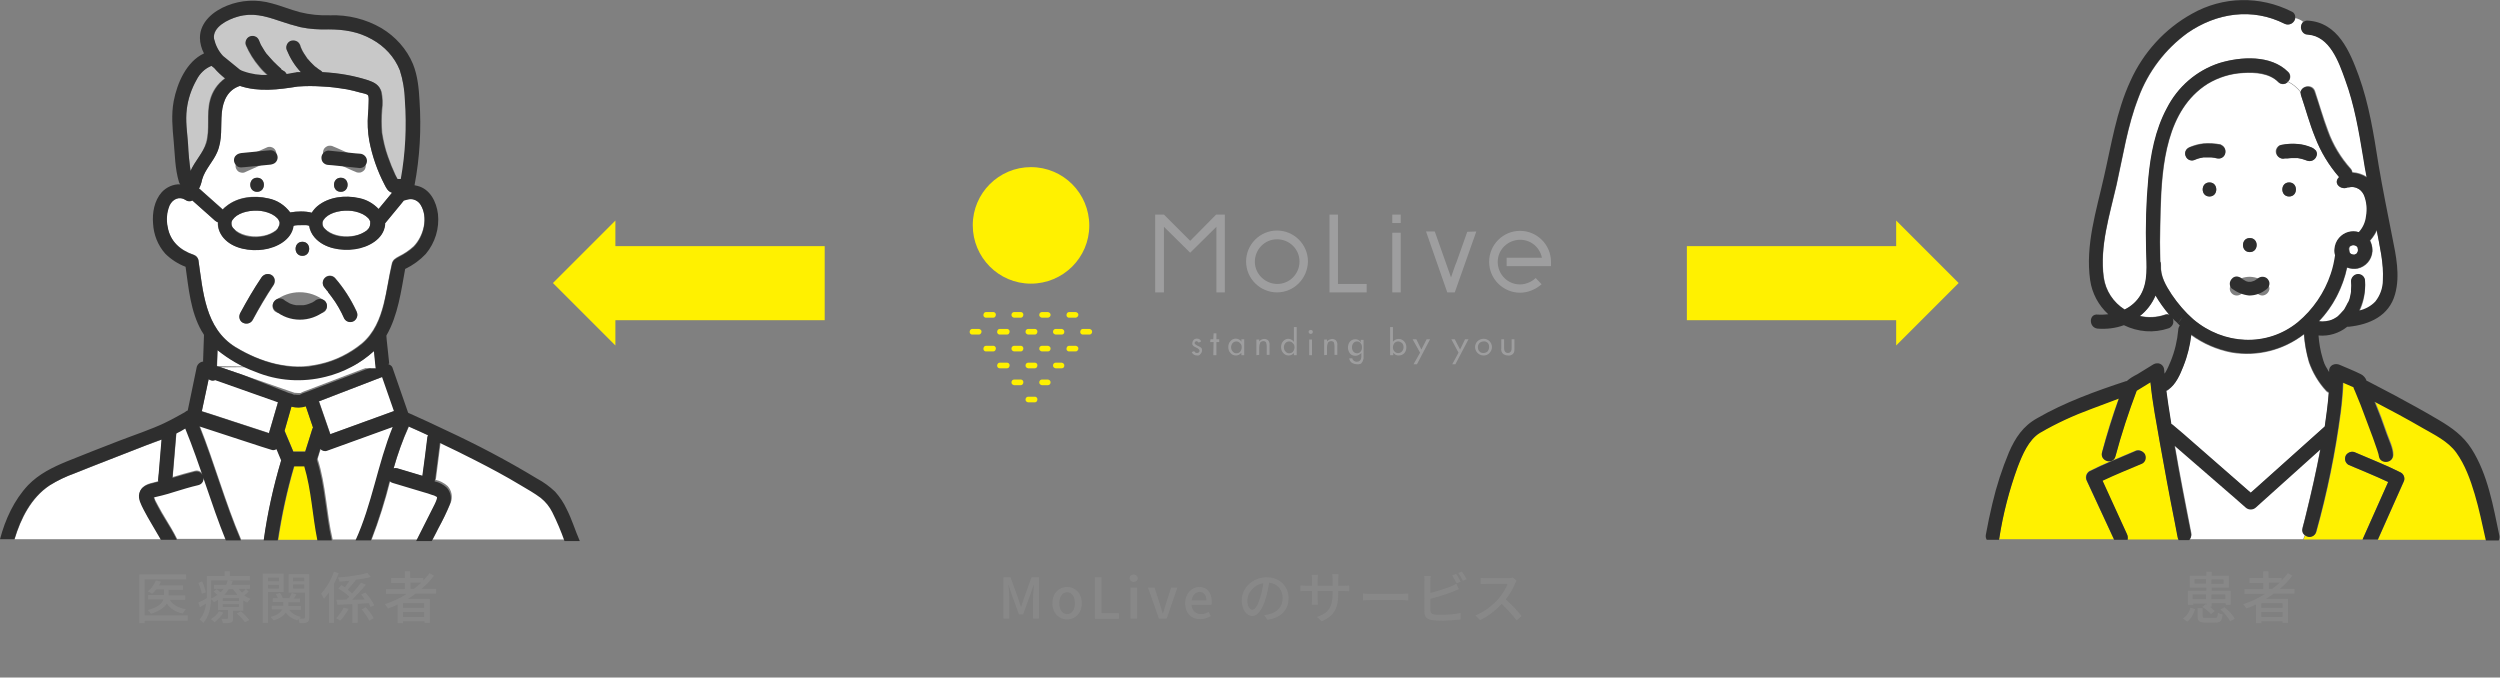 <?xml version="1.0" encoding="utf-8"?>
<!-- Generator: Adobe Illustrator 26.0.2, SVG Export Plug-In . SVG Version: 6.00 Build 0)  -->
<svg version="1.1" id="レイヤー_1" xmlns="http://www.w3.org/2000/svg" xmlns:xlink="http://www.w3.org/1999/xlink" x="0px"
	 y="0px" viewBox="0 0 800.3 216.9" style="enable-background:new 0 0 800.3 216.9;" xml:space="preserve">
<rect x="0" y="0" width="800.3" height="216.9" fill="#808080" stroke="none"/>
<style type="text/css">
	.st0{enable-background:new    ;}
	.st1{fill:#888888;}
	.st2{fill:#FFF100;}
	.st3{fill:#9E9E9F;}
	.st4{fill:#FFFFFF;}
	.st5{fill:#2E2E2E;}
	.st6{fill:#C8C8C8;}
	.st7{fill:#33C8E7;}
</style>
<g id="レイヤー_2_00000106856274888919195640000012484363867721700794_">
	<g id="text">
		<g class="st0">
			<path class="st1" d="M60.1,198.7H46.3v0.8h-1.7v-15.6h15v1.6H46.3V197h13.8V198.7z M54.2,191.8c0.9,1.7,2.8,2.8,5.3,3.2
				c-0.3,0.3-0.8,1-1,1.4c-2.4-0.5-4-1.6-5.1-3.2c-0.7,1.2-2.3,2.4-5.1,3.3c-0.2-0.4-0.7-0.9-1-1.2c3.4-0.9,4.6-2.2,5-3.4h-4.9v-1.4
				h5.1v-1.8h-2.5c-0.4,0.5-0.8,1-1.3,1.4c-0.3-0.3-1-0.6-1.4-0.8c1.1-0.8,2.1-2.2,2.6-3.5l1.6,0.4c-0.2,0.4-0.4,0.8-0.6,1.2h7.7
				v1.4H54v1.8h5.3v1.4H54.2z"/>
		</g>
		<g class="st0">
			<path class="st1" d="M79.6,189.4c-0.4,0.4-0.9,0.8-1.4,1.2c0.6,0.5,1.3,0.8,2,1.1c-0.3,0.3-0.8,0.8-1,1.2
				c-0.5-0.2-0.9-0.4-1.3-0.7v3.3h-3.3v2.5c0,0.7-0.1,1.1-0.7,1.3c-0.6,0.2-1.3,0.2-2.5,0.2c-0.1-0.4-0.3-1-0.5-1.4
				c0.8,0,1.5,0,1.8,0c0.2,0,0.3-0.1,0.3-0.3v-2.5h-3.2v-3.3c-0.4,0.3-0.8,0.5-1.3,0.8c-0.2-0.3-0.6-0.8-0.9-1
				c-0.1,2.6-0.7,5.6-2.5,7.6c-0.3-0.3-0.9-0.9-1.2-1.1c1.3-1.4,1.8-3.3,2.1-5.1c-0.7,0.4-1.4,0.8-2,1.2l-0.5-1.5
				c0.7-0.3,1.7-0.8,2.7-1.4c0-0.5,0-0.9,0-1.3v-5.8h5.7v-1.5h1.7v1.5H80v1.4H67.6v4.3c0,0.5,0,1,0,1.5c0.7-0.3,1.4-0.8,2-1.2
				c-0.4-0.3-0.8-0.7-1.2-1l0.9-0.8c0.4,0.3,0.9,0.6,1.3,1c0.4-0.4,0.7-0.7,1-1.1h-3.1v-1.3h3.9c0.2-0.5,0.4-0.9,0.5-1.4l1.6,0.2
				c-0.1,0.4-0.3,0.8-0.5,1.2h6v1.3h-3.6c0.3,0.4,0.7,0.9,1.1,1.2c0.5-0.4,1-0.8,1.2-1.2L79.6,189.4z M64.6,190.1
				c-0.1-0.9-0.6-2.4-1.1-3.5l1.2-0.5c0.5,1.1,1,2.6,1.2,3.5L64.6,190.1z M71.5,196.1c-0.7,1.2-1.8,2.3-2.8,3.1
				c-0.3-0.3-0.9-0.8-1.2-1c1-0.6,2-1.5,2.6-2.5L71.5,196.1z M76.5,191.5h-5.2v0.9h5.2V191.5z M76.5,193.4h-5.2v0.9h5.2V193.4z
				 M73.2,188.6c-0.4,0.6-0.8,1.3-1.4,1.8H76c-0.5-0.6-1-1.2-1.4-1.8H73.2z M77.1,195.7c1,0.8,2.1,2,2.7,2.8l-1.4,0.7
				c-0.5-0.8-1.6-2-2.6-2.8L77.1,195.7z"/>
		</g>
		<g class="st0">
			<path class="st1" d="M85.8,189.5v9.9h-1.7v-15.8h6.7v5.9H85.8z M85.8,184.9v1.2h3.5v-1.2H85.8z M89.3,188.4v-1.2h-3.5v1.2H89.3z
				 M99,197.6c0,0.8-0.1,1.3-0.7,1.6c-0.5,0.3-1.3,0.3-2.4,0.3c-0.1-0.4-0.2-0.9-0.4-1.4c-0.1,0.2-0.3,0.4-0.3,0.5
				c-1.6-0.5-2.9-1.3-3.7-2.5c-0.6,0.9-1.7,1.8-3.9,2.5c-0.2-0.3-0.6-0.8-1-1.1c2.3-0.6,3.3-1.5,3.7-2.4H87v-1.2h3.7v-1.2h-3.4v-1.2
				h1.7c-0.2-0.4-0.4-0.9-0.7-1.3l1.3-0.4c0.4,0.5,0.8,1.2,0.9,1.7h2.1c0.3-0.5,0.6-1.2,0.8-1.7l1.5,0.5c-0.3,0.5-0.6,0.9-0.8,1.3
				h1.9v1.2h-3.7v1.2h4v1.2h-3.7c0.7,1.1,2,1.9,3.7,2.3c-0.1,0.1-0.3,0.3-0.4,0.5c0.6,0,1.2,0,1.4,0c0.2,0,0.3-0.1,0.3-0.3v-8h-5.2
				v-5.9H99V197.6z M93.8,184.9v1.2h3.6v-1.2H93.8z M97.4,188.4v-1.3h-3.6v1.3H97.4z"/>
		</g>
		<g class="st0">
			<path class="st1" d="M108.4,183.5c-0.4,1.2-0.9,2.3-1.5,3.4v12.5h-1.6v-9.8c-0.5,0.8-1.1,1.5-1.6,2.1c-0.2-0.4-0.6-1.3-0.9-1.7
				c1.6-1.7,3.2-4.3,4.1-7L108.4,183.5z M111.6,194.9c-0.7,1.3-1.7,2.8-2.7,3.8c-0.3-0.3-0.9-0.6-1.3-0.8c0.9-0.9,1.9-2.3,2.4-3.4
				L111.6,194.9z M118.6,194.3c-0.1-0.3-0.3-0.8-0.6-1.2c-1.2,0.1-2.4,0.1-3.5,0.2v6.1h-1.7v-6c-1.8,0.1-3.4,0.1-4.8,0.2l-0.3-1.6
				c0.9,0,2,0,3.2-0.1c0.3-0.3,0.6-0.6,0.9-0.9c-0.9-0.9-2.3-1.9-3.5-2.6l1-1.1c0.3,0.2,0.7,0.4,1.1,0.7c0.5-0.6,1-1.4,1.5-2.1
				c-1.1,0.1-2.1,0.2-3.2,0.3c-0.1-0.4-0.3-1-0.5-1.3c3.3-0.3,7.1-0.8,9.4-1.5l1.1,1.3c-1.4,0.4-3.1,0.7-4.9,0.9l0.1,0.1
				c-0.8,1-1.8,2.2-2.6,3.1c0.5,0.4,1,0.8,1.4,1.2c1.1-1.2,2.1-2.4,2.9-3.5l1.5,0.7c-1.3,1.6-2.9,3.3-4.4,4.8c1.3,0,2.7-0.1,4.1-0.1
				c-0.4-0.6-0.8-1.1-1.2-1.6l1.4-0.6c1.1,1.2,2.3,2.9,2.8,4.1L118.6,194.3z M117.1,194.4c1,1.1,2.1,2.5,2.5,3.5l-1.4,0.8
				c-0.4-1-1.5-2.5-2.4-3.6L117.1,194.4z"/>
		</g>
		<g class="st0">
			<path class="st1" d="M133.1,190c-0.8,0.6-1.7,1.2-2.5,1.7h7v7.7h-1.7v-0.5H129v0.6h-1.7v-6c-1,0.5-2,0.9-3.1,1.3
				c-0.2-0.4-0.7-1-1-1.4c2.5-0.8,4.9-1.9,7-3.3h-6.6v-1.5h6v-2h-4.4V185h4.4v-2.1h1.7v2.1h4.2v0.8c0.7-0.7,1.4-1.5,2-2.3l1.4,0.8
				c-1.1,1.5-2.5,3-4,4.2h4.7v1.5H133.1z M135.8,193.1H129v1.5h6.8V193.1z M135.8,197.5v-1.6H129v1.6H135.8z M132.5,188.5
				c0.8-0.6,1.6-1.3,2.4-2h-3.5v2H132.5z"/>
		</g>
		<g class="st0">
			<path class="st1" d="M321.1,184.8h2.4l2.4,6.7c0.3,0.9,0.6,1.8,0.9,2.7h0.1c0.3-0.9,0.6-1.8,0.9-2.7l2.4-6.7h2.4V198h-1.9v-6.6
				c0-1.2,0.2-2.9,0.3-4.1h-0.1l-1.1,3.1l-2.3,6.3h-1.3l-2.3-6.3l-1-3.1h-0.1c0.1,1.2,0.3,2.9,0.3,4.1v6.6h-1.9V184.8z"/>
		</g>
		<g class="st0">
			<path class="st1" d="M336.9,193.1c0-3.3,2.2-5.2,4.7-5.2s4.7,1.9,4.7,5.2c0,3.3-2.2,5.2-4.7,5.2S336.9,196.4,336.9,193.1z
				 M344.1,193.1c0-2.1-1-3.5-2.5-3.5c-1.5,0-2.5,1.4-2.5,3.5c0,2.1,1,3.5,2.5,3.5C343.1,196.6,344.1,195.2,344.1,193.1z"/>
		</g>
		<g class="st0">
			<path class="st1" d="M350.5,184.8h2.1v11.5h5.6v1.8h-7.7V184.8z"/>
		</g>
		<g class="st0">
			<path class="st1" d="M361.6,185.1c0-0.7,0.6-1.2,1.3-1.2s1.3,0.5,1.3,1.2c0,0.7-0.6,1.2-1.3,1.2S361.6,185.8,361.6,185.1z
				 M361.9,188.1h2.1v9.9h-2.1V188.1z"/>
		</g>
		<g class="st0">
			<path class="st1" d="M367.5,188.1h2.1l1.7,5.3c0.3,1,0.6,2,0.9,3h0.1c0.3-1,0.6-2,0.9-3l1.7-5.3h2l-3.4,9.9H371L367.5,188.1z"/>
		</g>
		<g class="st0">
			<path class="st1" d="M379.4,193.1c0-3.2,2.2-5.2,4.5-5.2c2.6,0,4,1.9,4,4.7c0,0.4,0,0.8-0.1,1h-6.4c0.2,1.9,1.4,3,3.1,3
				c0.9,0,1.6-0.3,2.4-0.7l0.7,1.3c-0.9,0.6-2.1,1-3.3,1C381.5,198.3,379.4,196.4,379.4,193.1z M386.2,192.2c0-1.7-0.8-2.7-2.2-2.7
				c-1.2,0-2.3,1-2.5,2.7H386.2z"/>
		</g>
		<g class="st0">
			<path class="st1" d="M404.7,196.9c0.6-0.1,1.2-0.1,1.6-0.3c2.3-0.5,4.3-2.2,4.3-5.1c0-2.6-1.5-4.6-4.3-5c-0.3,1.6-0.6,3.3-1.1,5
				c-1.1,3.6-2.6,5.7-4.3,5.7c-1.8,0-3.4-2-3.4-5c0-4,3.5-7.4,8-7.4c4.3,0,7,3,7,6.7c0,3.7-2.4,6.3-6.8,6.9L404.7,196.9z
				 M403.4,191.3c0.5-1.4,0.8-3,1-4.6c-3.2,0.5-5.1,3.3-5.1,5.5c0,2.1,0.9,3,1.6,3C401.7,195.2,402.6,194,403.4,191.3z"/>
		</g>
		<g class="st0">
			<path class="st1" d="M430.1,187.5c0.9,0,1.4,0,1.8-0.1v1.9c-0.3,0-0.9-0.1-1.8-0.1h-1.7v0.6c0,4.6-1,7.2-5.3,9.1l-1.5-1.4
				c3.4-1.2,5-2.8,5-7.6v-0.7h-4.8v2.7c0,0.7,0.1,1.5,0.1,1.7h-2c0-0.3,0.1-1,0.1-1.7v-2.7h-1.8c-0.8,0-1.6,0-1.9,0.1v-1.9
				c0.2,0,1,0.1,1.9,0.1h1.8v-2.1c0-0.6-0.1-1.2-0.1-1.4h2c0,0.2-0.1,0.8-0.1,1.4v2.1h4.8v-2.1c0-0.7-0.1-1.3-0.1-1.6h2
				c0,0.3-0.1,0.8-0.1,1.6v2.1H430.1z"/>
		</g>
		<g class="st0">
			<path class="st1" d="M436.3,190c0.6,0.1,1.7,0.1,2.7,0.1h9.8c0.9,0,1.6-0.1,2-0.1v2.2c-0.4,0-1.2-0.1-2-0.1h-9.8
				c-1,0-2.1,0-2.7,0.1V190z"/>
		</g>
		<g class="st0">
			<path class="st1" d="M457.9,195.4c0,0.9,0.4,1.1,1.2,1.3c0.5,0.1,1.4,0.1,2.3,0.1c1.9,0,4.7-0.2,6.2-0.6v2.1
				c-1.6,0.2-4.3,0.4-6.3,0.4c-1.1,0-2.2-0.1-3-0.2c-1.5-0.3-2.3-1-2.3-2.5V186c0-0.4,0-1.2-0.1-1.6h2.1c-0.1,0.5-0.1,1.1-0.1,1.6
				v3.8c2.1-0.5,4.8-1.4,6.6-2.1c0.6-0.2,1.2-0.5,1.7-0.9l0.8,1.8c-0.6,0.2-1.3,0.6-1.9,0.8c-1.9,0.8-5,1.7-7.2,2.3V195.4z
				 M466.3,186.7c-0.4-0.7-1-1.8-1.4-2.5l1.2-0.5c0.5,0.6,1.1,1.8,1.5,2.5L466.3,186.7z M468,183c0.5,0.7,1.2,1.8,1.5,2.4l-1.2,0.5
				c-0.4-0.8-1-1.8-1.5-2.5L468,183z"/>
		</g>
		<g class="st0">
			<path class="st1" d="M485.5,185.9c-0.1,0.2-0.4,0.6-0.5,0.9c-0.6,1.5-1.7,3.5-3,5.1c1.9,1.6,4,3.9,5.1,5.3l-1.6,1.4
				c-1.2-1.6-3-3.6-4.8-5.3c-1.9,2.1-4.3,4-6.9,5.2l-1.5-1.5c2.9-1.1,5.6-3.3,7.4-5.3c1.2-1.4,2.4-3.3,2.9-4.8h-6.6
				c-0.7,0-1.7,0.1-2,0.1v-2c0.4,0.1,1.4,0.1,2,0.1h6.7c0.7,0,1.3-0.1,1.6-0.2L485.5,185.9z"/>
		</g>
		<g class="st0">
			<path class="st1" d="M698.8,198c1.2-0.8,2.1-2.1,2.4-3.5l1.5,0.5c-0.5,1.5-1.2,3-2.5,4L698.8,198z M701.9,193.6h-1.5v-4.5h5.9v-1
				H701v-3.8h5.3v-1.3h1.7v1.3h5.5v3.8h-5.5v1h6.1v4.5h-1.6v-0.5h-4.5v1.1h-0.6c0.6,0.5,1.2,1,1.6,1.4l-1.2,1
				c-0.6-0.7-1.8-1.7-2.8-2.3l1.1-0.9l0.3,0.2v-0.4h-4.3V193.6z M701.9,190.3v1.5h4.3v-1.5H701.9z M706.2,186.8v-1.4h-3.7v1.4H706.2
				z M709.1,197.8c0.7,0,0.8-0.2,0.9-1.7c0.3,0.3,1,0.5,1.5,0.6c-0.2,2.1-0.7,2.6-2.3,2.6h-3.2c-2,0-2.5-0.5-2.5-2v-2.6h1.6v2.6
				c0,0.5,0.2,0.5,1,0.5H709.1z M707.9,185.5v1.4h3.9v-1.4H707.9z M707.9,190.3v1.5h4.5v-1.5H707.9z M712.1,194.4
				c1.3,1,2.7,2.5,3.3,3.7l-1.5,0.8c-0.5-1.1-1.8-2.7-3.1-3.8L712.1,194.4z"/>
		</g>
		<g class="st0">
			<path class="st1" d="M727.9,190c-0.8,0.6-1.7,1.2-2.5,1.7h7v7.7h-1.7v-0.5h-6.8v0.6h-1.7v-6c-1,0.5-2,0.9-3.1,1.3
				c-0.2-0.4-0.7-1-1-1.4c2.5-0.8,4.9-1.9,7-3.3h-6.6v-1.5h6v-2h-4.4V185h4.4v-2.1h1.7v2.1h4.2v0.8c0.7-0.7,1.4-1.5,2-2.3l1.4,0.8
				c-1.1,1.5-2.5,3-4,4.2h4.7v1.5H727.9z M730.7,193.1h-6.8v1.5h6.8V193.1z M730.7,197.5v-1.6h-6.8v1.6H730.7z M727.4,188.5
				c0.8-0.6,1.6-1.3,2.4-2h-3.5v2H727.4z"/>
		</g>
		<path class="st2" d="M348.7,72.2c0,10.3-8.4,18.6-18.7,18.6s-18.6-8.4-18.6-18.7c0-10.3,8.4-18.6,18.6-18.6
			C340.4,53.5,348.7,61.9,348.7,72.2C348.7,72.2,348.7,72.2,348.7,72.2"/>
		<path class="st2" d="M322.2,107.1h-2c-0.5,0.1-1-0.3-1-0.8s0.3-1,0.8-1c0.1,0,0.1,0,0.2,0h2c0.5-0.1,1,0.3,1,0.8s-0.3,1-0.8,1
			C322.3,107.1,322.3,107.1,322.2,107.1"/>
		<path class="st2" d="M313.4,107.1h-2c-0.5,0.1-1-0.3-1-0.8s0.3-1,0.8-1c0.1,0,0.1,0,0.2,0h2c0.5,0.1,0.9,0.5,0.8,1
			C314.1,106.7,313.8,107.1,313.4,107.1"/>
		<path class="st2" d="M331.1,107.1h-2c-0.5-0.1-0.9-0.5-0.8-1c0-0.4,0.4-0.8,0.8-0.8h2c0.5-0.1,1,0.3,1,0.8s-0.3,1-0.8,1
			C331.2,107.1,331.1,107.1,331.1,107.1"/>
		<path class="st2" d="M339.9,107.1h-2c-0.5-0.1-0.9-0.5-0.8-1c0-0.4,0.4-0.8,0.8-0.8h2c0.5,0.1,0.9,0.5,0.8,1
			C340.7,106.7,340.4,107.1,339.9,107.1"/>
		<path class="st2" d="M348.8,107.1h-2c-0.5,0.1-1-0.3-1-0.8s0.3-1,0.8-1c0.1,0,0.1,0,0.2,0h2c0.5,0.1,0.9,0.5,0.8,1
			C349.6,106.7,349.2,107.1,348.8,107.1"/>
		<path class="st2" d="M326.6,123.3h-2c-0.5-0.1-0.9-0.5-0.8-1c0-0.4,0.4-0.8,0.8-0.8h2c0.5-0.1,1,0.3,1,0.8s-0.3,1-0.8,1
			C326.8,123.3,326.7,123.3,326.6,123.3"/>
		<path class="st2" d="M335.5,123.3h-2c-0.5-0.1-0.9-0.5-0.8-1c0-0.4,0.4-0.8,0.8-0.8h2c0.5,0.1,0.9,0.5,0.8,1
			C336.3,122.9,335.9,123.3,335.5,123.3"/>
		<path class="st2" d="M317.8,112.5h-2c-0.5,0.1-1-0.3-1-0.8s0.3-1,0.8-1c0.1,0,0.1,0,0.2,0h2c0.5-0.1,1,0.3,1,0.8s-0.3,1-0.8,1
			C317.9,112.5,317.8,112.5,317.8,112.5"/>
		<path class="st2" d="M326.6,112.5h-2c-0.5-0.1-0.9-0.5-0.8-1c0-0.4,0.4-0.8,0.8-0.8h2c0.5-0.1,1,0.3,1,0.8s-0.3,1-0.8,1
			C326.8,112.5,326.7,112.5,326.6,112.5"/>
		<path class="st2" d="M335.5,112.5h-2c-0.5-0.1-0.9-0.5-0.8-1c0-0.4,0.4-0.8,0.8-0.8h2c0.5,0.1,0.9,0.5,0.8,1
			C336.3,112.1,335.9,112.5,335.5,112.5"/>
		<path class="st2" d="M344.4,112.5h-2c-0.5,0.1-1-0.3-1-0.8s0.3-1,0.8-1c0.1,0,0.1,0,0.2,0h2c0.5,0.1,0.9,0.5,0.8,1
			C345.1,112.1,344.8,112.5,344.4,112.5"/>
		<path class="st2" d="M317.8,101.7h-2c-0.5,0.1-1-0.3-1-0.8s0.3-1,0.8-1c0.1,0,0.1,0,0.2,0h2c0.5-0.1,1,0.3,1,0.8s-0.3,1-0.8,1
			C317.9,101.7,317.8,101.7,317.8,101.7"/>
		<path class="st2" d="M326.6,101.7h-2c-0.5-0.1-0.9-0.5-0.8-1c0-0.4,0.4-0.8,0.8-0.8h2c0.5-0.1,1,0.3,1,0.8s-0.3,1-0.8,1
			C326.8,101.7,326.7,101.7,326.6,101.7"/>
		<path class="st2" d="M335.5,101.7h-2c-0.5-0.1-0.9-0.5-0.8-1c0-0.4,0.4-0.8,0.8-0.8h2c0.5,0.1,0.9,0.5,0.8,1
			C336.3,101.3,335.9,101.6,335.5,101.7"/>
		<path class="st2" d="M344.4,101.7h-2c-0.5,0.1-1-0.3-1-0.8s0.3-1,0.8-1c0.1,0,0.1,0,0.2,0h2c0.5,0.1,0.9,0.5,0.8,1
			C345.1,101.3,344.8,101.6,344.4,101.7"/>
		<path class="st2" d="M331.1,128.8h-2c-0.5-0.1-0.9-0.5-0.8-1c0-0.4,0.4-0.8,0.8-0.8h2c0.5-0.1,1,0.3,1,0.8s-0.3,1-0.8,1
			C331.2,128.8,331.1,128.8,331.1,128.8"/>
		<path class="st2" d="M322.2,117.9h-2c-0.5,0.1-1-0.3-1-0.8s0.3-1,0.8-1c0.1,0,0.1,0,0.2,0h2c0.5-0.1,1,0.3,1,0.8s-0.3,1-0.8,1
			C322.3,117.9,322.3,117.9,322.2,117.9"/>
		<path class="st2" d="M331.1,117.9h-2c-0.5-0.1-0.9-0.5-0.8-1c0-0.4,0.4-0.8,0.8-0.8h2c0.5-0.1,1,0.3,1,0.8s-0.3,1-0.8,1
			C331.2,117.9,331.1,117.9,331.1,117.9"/>
		<path class="st2" d="M339.9,117.9h-2c-0.5-0.1-0.9-0.5-0.8-1c0-0.4,0.4-0.8,0.8-0.8h2c0.5,0.1,0.9,0.5,0.8,1
			C340.7,117.5,340.4,117.9,339.9,117.9"/>
		<polygon class="st3" points="389.4,72.6 389.4,93.6 392.1,93.6 392.1,68.7 389.3,68.7 381,77.1 372.6,68.7 369.8,68.7 369.8,93.6 
			372.6,93.6 372.6,72.6 381,80.9 		"/>
		<polygon class="st3" points="437.5,93.6 425.6,93.6 425.6,68.7 428.3,68.7 428.3,90.9 437.5,90.9 		"/>
		<rect x="445.7" y="74.5" class="st3" width="2.7" height="19.1"/>
		<rect x="445.7" y="68.7" class="st3" width="2.7" height="2.7"/>
		<path class="st3" d="M472.6,74.1l-6.9,19.5h-2.4l-6.8-19.5h2.8l5.2,14.7c0.6-1.6,1.1-3.4,1.8-5c1.1-3.1,2.4-6.7,3.4-9.6
			L472.6,74.1z"/>
		<path class="st3" d="M408.8,93.6c-5.4,0-9.9-4.4-9.9-9.9c0-5.4,4.4-9.9,9.9-9.9c5.4,0,9.9,4.4,9.9,9.9c0,0,0,0,0,0
			C418.6,89.2,414.2,93.6,408.8,93.6 M408.8,76.6c-4,0-7.1,3.3-7.1,7.2s3.3,7.1,7.2,7.1c3.9,0,7.1-3.2,7.1-7.2
			C416,79.8,412.8,76.6,408.8,76.6"/>
		<path class="st3" d="M486.6,93.7c-5.4,0-9.9-4.4-9.9-9.9c0-5.4,4.4-9.9,9.9-9.9c5.4,0,9.9,4.4,9.9,9.9c0,0,0,0,0,0v1.4h-14.2v-2.7
			h11.3c-0.8-3.9-4.5-6.4-8.4-5.6s-6.4,4.5-5.6,8.4c0.8,3.9,4.5,6.4,8.4,5.6c1.3-0.3,2.6-0.9,3.6-1.9l1.9,2
			C491.5,92.7,489.1,93.7,486.6,93.7"/>
		<path class="st3" d="M383.2,113.8c-0.8,0-1.4-0.4-1.7-1.1l0.8-0.3c0.1,0.2,0.1,0.3,0.3,0.4c0.2,0.2,0.4,0.2,0.6,0.2
			c0.5,0,0.8-0.3,0.8-0.7c0-0.3-0.3-0.6-0.6-0.8l-0.8-0.4c-0.3-0.1-0.5-0.3-0.7-0.5c-0.2-0.2-0.3-0.5-0.2-0.8c0-0.4,0.2-0.7,0.4-1
			c0.3-0.3,0.7-0.4,1.1-0.4c0.6,0,1.1,0.3,1.3,0.9l-0.8,0.4c-0.1-0.3-0.4-0.4-0.7-0.5c-0.1,0-0.3,0.1-0.4,0.2
			c-0.1,0.1-0.2,0.3-0.2,0.4c0,0.3,0.3,0.5,0.8,0.8c0.5,0.2,0.9,0.4,1.3,0.7c0.2,0.2,0.3,0.5,0.3,0.8c0,0.5-0.2,0.9-0.5,1.2
			C384.1,113.7,383.6,113.9,383.2,113.8"/>
		<polygon class="st3" points="388.4,113.7 388.5,109.5 387.4,109.5 387.5,108.6 388.4,108.6 388.5,106.7 389.4,106.7 389.4,108.6 
			390.3,108.6 390.3,109.5 389.4,109.5 389.4,113.7 		"/>
		<path class="st3" d="M395.6,113.8c-0.7,0-1.3-0.3-1.7-0.8c-0.5-0.5-0.7-1.2-0.7-1.9c0-0.7,0.2-1.4,0.7-1.9c0.4-0.5,1-0.8,1.7-0.8
			c0.6,0,1.2,0.3,1.6,0.7l0.2,0.3v-0.8h0.9v5.1h-0.9V113l-0.3,0.2C396.7,113.6,396.2,113.8,395.6,113.8 M395.8,109.3
			c-0.5,0-0.9,0.2-1.2,0.5c-0.3,0.4-0.5,0.8-0.5,1.3c0,0.5,0.1,1,0.5,1.4c0.3,0.4,0.7,0.6,1.2,0.6c0.5,0,0.9-0.2,1.2-0.5
			c0.3-0.4,0.5-0.9,0.5-1.4c0-0.5-0.1-1-0.5-1.3C396.7,109.5,396.3,109.3,395.8,109.3"/>
		<path class="st3" d="M402.2,113.7v-5h0.9v0.6c0.4-0.5,1-0.8,1.6-0.8c0.5,0,1,0.2,1.3,0.5c0.3,0.4,0.5,1,0.4,1.5v3.1h-0.9v-2.8
			c0-0.4-0.1-0.8-0.2-1.2c-0.2-0.3-0.6-0.4-0.9-0.4c-0.4,0-0.8,0.2-1,0.5c-0.2,0.5-0.3,1-0.3,1.5v2.4L402.2,113.7z"/>
		<path class="st3" d="M412.5,113.8c-0.7,0-1.3-0.3-1.7-0.8c-0.5-0.5-0.7-1.2-0.7-1.9c0-0.7,0.2-1.4,0.7-1.9c0.8-0.9,2.1-1,3-0.2
			c0.1,0.1,0.2,0.1,0.2,0.2l0.2,0.3v-4.8h0.9v9h-0.9V113C413.8,113.5,413.2,113.8,412.5,113.8 M412.7,109.3c-0.5,0-0.9,0.2-1.2,0.5
			c-0.3,0.4-0.5,0.8-0.5,1.3c0,0.5,0.1,1,0.5,1.4c0.3,0.4,0.7,0.6,1.2,0.6c0.5,0,0.9-0.2,1.2-0.5c0.3-0.4,0.5-0.9,0.5-1.4
			c0-0.5-0.1-1-0.5-1.3C413.6,109.5,413.1,109.3,412.7,109.3"/>
		<path class="st3" d="M419.1,113.7v-5h0.9v5H419.1z M419.6,106.9c-0.2,0-0.3-0.1-0.5-0.2c-0.1-0.1-0.2-0.3-0.2-0.5
			c0-0.2,0.1-0.3,0.2-0.4c0.1-0.1,0.3-0.2,0.5-0.2c0.2,0,0.3,0.1,0.5,0.2c0.2,0.3,0.2,0.6,0,0.9
			C419.9,106.8,419.7,106.9,419.6,106.9"/>
		<path class="st3" d="M423.9,113.7v-5h0.9v0.6c0.4-0.5,1-0.7,1.6-0.8c0.5,0,1,0.2,1.3,0.5c0.3,0.4,0.5,1,0.4,1.5v3.1h-0.9v-2.8
			c0-0.4-0.1-0.8-0.2-1.2c-0.2-0.3-0.6-0.4-0.9-0.4c-0.4,0-0.8,0.2-1,0.5c-0.2,0.5-0.3,1-0.3,1.5v2.4L423.9,113.7z"/>
		<path class="st3" d="M434.4,116.6c-0.6,0-1.2-0.2-1.7-0.5c-0.4-0.3-0.7-0.8-0.8-1.4h1c0,0.2,0.1,0.4,0.2,0.5
			c0.3,0.4,0.8,0.6,1.2,0.6c0.7,0,1.5-0.3,1.5-1.8v-1c-0.5,0.5-1.2,0.9-1.9,0.9c-0.6,0-1.3-0.2-1.7-0.7c-0.4-0.5-0.7-1.2-0.7-1.9
			c0-0.7,0.2-1.4,0.6-1.9c0.4-0.5,1.1-0.8,1.7-0.8c0.6,0,1.2,0.2,1.6,0.7l0.2,0.3v-0.8h0.9v5.1c0,0.2,0,0.4,0,0.7
			c0,0.2,0,0.3-0.1,0.5c-0.1,0.4-0.2,0.7-0.5,1C435.9,116.4,435.2,116.7,434.4,116.6 M434.4,109.3c-0.5,0-0.9,0.2-1.2,0.6
			c-0.3,0.4-0.4,0.8-0.4,1.3c0,0.5,0.1,0.9,0.4,1.3c0.3,0.4,0.8,0.6,1.2,0.6c0.5,0,0.9-0.2,1.2-0.6c0.3-0.4,0.4-0.8,0.4-1.3
			c0-0.5-0.1-1-0.5-1.4C435.3,109.5,434.9,109.3,434.4,109.3"/>
		<path class="st3" d="M447.7,113.8c-0.6,0-1.1-0.2-1.5-0.7l-0.2-0.2v0.8H445v-9h0.9v4.7c0.5-0.6,1.1-0.9,1.9-0.9
			c0.6,0,1.3,0.3,1.7,0.8c0.5,0.5,0.7,1.2,0.7,1.9c0,0.7-0.2,1.4-0.7,1.9C449,113.6,448.4,113.8,447.7,113.8 M447.6,109.3
			c-0.5,0-0.9,0.2-1.2,0.5c-0.3,0.4-0.5,0.9-0.5,1.3c0,0.5,0.1,1,0.5,1.4c0.6,0.7,1.6,0.7,2.3,0.1c0,0,0.1-0.1,0.1-0.1
			c0.3-0.4,0.5-0.8,0.5-1.3c0-0.5-0.1-1-0.5-1.4C448.4,109.5,448,109.3,447.6,109.3"/>
		<polygon class="st3" points="452.5,116.6 454.6,112.9 452.2,108.6 453.4,108.6 455,111.9 456.7,108.6 457.8,108.6 453.6,116.6 		
			"/>
		<polygon class="st3" points="464.9,116.6 466.9,112.9 464.6,108.6 465.7,108.6 467.4,111.9 469,108.6 470.1,108.6 465.9,116.6 		
			"/>
		<path class="st3" d="M474.9,113.8c-0.7,0-1.4-0.3-1.9-0.8c-0.5-0.5-0.8-1.2-0.8-1.9c0-0.7,0.3-1.4,0.8-1.9c1.1-1,2.8-1,3.8,0
			c0.5,0.5,0.8,1.2,0.8,1.9c0,0.7-0.3,1.4-0.8,1.9C476.3,113.6,475.6,113.8,474.9,113.8 M474.9,109.3c-0.5,0-0.9,0.2-1.3,0.5
			c-0.3,0.4-0.5,0.8-0.5,1.3c0,0.5,0.1,1,0.5,1.4c0.3,0.4,0.8,0.5,1.3,0.5c0.5,0,1-0.2,1.3-0.5c0.3-0.4,0.5-0.9,0.5-1.4
			c0-0.5-0.1-1-0.5-1.4C475.8,109.4,475.4,109.2,474.9,109.3"/>
		<path class="st3" d="M482.7,113.8c-0.5,0-1.1-0.2-1.5-0.5c-0.2-0.2-0.4-0.4-0.5-0.7c-0.1-0.3-0.2-0.7-0.1-1v-3h0.9v2.9
			c0,1.2,0.7,1.5,1.2,1.5s1.2-0.3,1.2-1.5v-2.9h0.9v3c0,0.4,0,0.7-0.1,1.1c-0.1,0.3-0.3,0.5-0.5,0.7
			C483.8,113.7,483.3,113.9,482.7,113.8"/>
		<path class="st4" d="M70.7,117.6l7.3,2.5l14.7,5.1c0.6,0.2,1.2,0.4,1.8,0.6c0.1,0,0.2,0.1,0.3,0.1c-0.9-0.3-0.1-0.1,0.5-0.1
			c0.3,0,0.7,0,1,0l0.1-0.1c0.6-0.3,1.1-0.5,1.7-0.7l20.5-7.8"/>
		<path class="st4" d="M67.6,121.7c-0.3-0.1-0.5-0.2-0.8-0.4l-2.2,10.3l1.6,0.5l19.9,6.5l2.9-10l-20.2-7.1
			C68.4,121.8,68,121.8,67.6,121.7z"/>
		<path class="st4" d="M126,150c0.4-0.1,0.8-0.1,1.2,0l8.1,2.4c0.5-4.1,1.1-8.3,1.6-12.4c0-0.2,0.1-0.4,0.2-0.6
			c-2.1-1-4.1-1.9-6.2-2.8C128.9,140.9,127.3,145.4,126,150z"/>
		<path class="st2" d="M97.9,130c-1.5,0.5-3.1,0.5-4.6,0.1l-2.2,7.7c0.1,0.1,0.1,0.2,0.1,0.3l2.7,6.4h3.8c0.8-2.3,1.5-4.7,2.2-7
			c0.1-0.2,0.2-0.5,0.3-0.7L97.9,130C97.9,130,97.9,130.1,97.9,130z"/>
		<path class="st4" d="M111.7,124.8l-9.6,3.7c0.1,0.1,0.2,0.3,0.2,0.4l3.5,10.1l1.1-0.4l19.4-7.1c-1.2-3.6-2.5-7.3-3.8-10.9
			L111.7,124.8z"/>
		<path class="st4" d="M87,143.7l-3.2-1l-19.9-6.5c4.8,12,8.2,24.6,13.3,36.5h7.3c1.2-8.7,3.1-17.2,5.6-25.6c-0.5-1.2-1-2.4-1.5-3.6
			C88.1,143.9,87.5,143.9,87,143.7z"/>
		<path class="st2" d="M94.3,149.1c-2.3,7.8-4,15.7-5.2,23.7h12.7c-1.7-7.9-1.9-16-4.2-23.7H94.3z"/>
		<path class="st4" d="M56.5,138.5c0,0.4-0.1,0.8-0.1,1.2c-0.4,4.4-0.7,8.7-1.1,13c2.3-0.7,4.7-1.4,7.1-2c2.8-0.7,4,3.7,1.2,4.3
			c-2.7,0.6-5.2,1.4-7.8,2.2c-1.2,0.4-2.5,0.8-3.8,1.1c-0.8,0.2-1.7,0.4-2.5,0.6l-0.2,0.1c0.2,0.4,0.3,1,0.5,1.3
			c0.3,0.6,0.6,1.1,0.9,1.7c0.7,1.3,1.5,2.7,2.3,4c1.3,2.1,2.6,4.3,3.7,6.5h15.8c-4.8-11.8-8.1-24-13-35.8
			C58.5,137.5,57.5,138,56.5,138.5z"/>
		<path class="st4" d="M51.8,140.7c-1.7,0.7-3.4,1.3-5.1,1.9l-11.8,4.6c-3.6,1.4-7.3,2.9-10.9,4.3c-2.8,1-5.6,2.3-8.1,3.9
			c-5.9,4-9.2,10.6-11.2,17.2h46.9c-1-1.8-2.1-3.5-3.1-5.3c-0.8-1.4-1.7-2.8-2.4-4.3s-1.9-3.5-1.4-5.3c0.5-2,2.4-2.8,4.2-3.2
			l1.9-0.5c-0.1-0.2-0.1-0.4-0.1-0.6c0-0.7,0.1-1.3,0.2-2L51.8,140.7z"/>
		<path class="st4" d="M102.8,143.4c-0.4,1.2-0.8,2.3-1.1,3.5c2.7,8.4,2.8,17.3,4.8,25.8h7.6c5.3-11.6,7.1-24.5,11.9-36.3l-21,7.6
			C104.1,144.3,103.3,144,102.8,143.4z"/>
		<path class="st4" d="M138.5,158.1c-0.8-0.3-1.7-0.5-2.5-0.8c-3.3-1-6.7-2-10-3c-0.4-0.1-0.7-0.3-1-0.6c-1.6,6.4-3.6,12.8-6,19
			h14.6c2-3.9,3.9-7.8,5.9-11.7c0.3-0.5,0.6-1.1,0.7-1.7c0-0.1,0.1-0.6,0.1-0.6l-0.2-0.2C139.6,158.3,139.1,158.1,138.5,158.1z"/>
		<path class="st4" d="M173.4,158.9c-2-1.5-4.3-2.8-6.5-4.1c-4.8-2.8-9.6-5.5-14.6-8c-3.7-1.9-7.5-3.7-11.2-5.5
			c-0.5,3.9-1,7.8-1.5,11.7c0,0.2-0.1,0.4-0.2,0.6c1.4,0.3,2.8,1,3.9,2c1.3,1.4,1.7,3.5,1,5.3c-1.1,2.7-2.4,5.3-3.8,7.9
			c-0.6,1.3-1.3,2.6-2,3.9H181c-1.1-3.2-2.4-6.2-3.9-9.2C176.2,161.7,175,160.2,173.4,158.9z"/>
		<path class="st5" d="M66.5,114.8c0,0.4-0.1,0.8-0.1,1.2l-0.6-0.2c-1.2-0.3-2.4,0.4-2.8,1.6c0,0,0,0,0,0c-1,4.7-1.9,9.3-2.9,14
			c-0.4,0.1-0.7,0.4-1,0.6c-2,1.1-4.1,2.3-6.2,3.3c-4.3,2.1-10.1,4-15,5.9c-5.5,2.1-11,4.3-16.5,6.5c-4.6,1.9-8.9,4-12.4,7.6
			c-4.5,4.8-7.3,10.9-9,17.3h4.6c2-6.7,5.3-13.3,11.2-17.2c2.6-1.6,5.3-2.9,8.1-3.9c3.6-1.5,7.3-2.9,10.9-4.3l11.8-4.6
			c1.7-0.7,3.4-1.3,5.1-1.9l-0.9,10.9c-0.1,0.7-0.1,1.3-0.2,2c0,0.2,0,0.4,0.1,0.6l-1.9,0.5c-1.8,0.4-3.7,1.2-4.2,3.2
			c-0.5,1.8,0.6,3.7,1.4,5.3s1.6,2.9,2.4,4.3c1,1.8,2.1,3.5,3.1,5.3h5.1c-1.1-2.3-2.4-4.4-3.7-6.5c-0.8-1.3-1.6-2.6-2.3-4
			c-0.3-0.6-0.6-1.1-0.9-1.7c-0.2-0.4-0.3-0.9-0.5-1.3l0.2-0.1c0.8-0.2,1.7-0.4,2.5-0.6c1.3-0.3,2.5-0.7,3.8-1.1
			c2.6-0.8,5.2-1.6,7.8-2.2c2.8-0.7,1.6-5-1.2-4.3c-2.4,0.6-4.7,1.3-7.1,2c0.4-4.3,0.7-8.7,1.1-13c0-0.4,0.1-0.8,0.1-1.2
			c1-0.5,2-1,2.9-1.6c4.8,11.7,8.2,24,13,35.8h4.8c-5.1-11.9-8.5-24.5-13.3-36.5l19.9,6.5l3.2,1c0.5,0.2,1.1,0.1,1.6-0.2
			c0.5,1.2,1,2.4,1.5,3.6c-2.5,8.4-4.4,16.9-5.6,25.6h4.5c1.2-8,2.9-15.9,5.2-23.7h3.3c2.3,7.7,2.6,15.8,4.2,23.7h4.6
			c-2-8.5-2.1-17.4-4.8-25.8c0.4-1.2,0.8-2.4,1.1-3.5c0.5,0.6,1.4,0.9,2.2,0.6l21-7.6c-4.8,11.8-6.6,24.7-11.9,36.3h4.9
			c2.4-6.2,4.4-12.6,6-19c0.3,0.3,0.6,0.5,1,0.6c3.3,1,6.7,2,10,3c0.8,0.2,1.7,0.5,2.5,0.8c0.5,0.1,1,0.3,1.5,0.6l0.2,0.2
			c0,0,0,0.4-0.1,0.6c-0.2,0.6-0.4,1.1-0.7,1.7c-2,3.9-3.9,7.8-5.9,11.7h5c0.7-1.3,1.3-2.6,2-3.9c1.4-2.5,2.7-5.2,3.8-7.9
			c0.7-1.8,0.3-3.9-1-5.3c-1.1-1-2.4-1.7-3.9-2c0.1-0.2,0.1-0.4,0.2-0.6c0.5-3.9,1-7.8,1.5-11.7c3.8,1.8,7.5,3.6,11.2,5.5
			c4.9,2.5,9.8,5.1,14.6,8c2.2,1.3,4.5,2.6,6.5,4.1c1.6,1.3,2.8,2.8,3.7,4.6c1.5,3,2.8,6.1,3.9,9.2h4.9c-1.5-3.4-2.5-6.9-4.2-10.2
			c-0.9-2-2.2-3.9-3.7-5.6c-1.7-1.6-3.7-3.1-5.8-4.2c-9.4-5.7-19.1-10.8-29-15.4c-3.9-1.9-7.9-3.7-11.9-5.5c-0.1,0-0.2-0.1-0.3-0.1
			c0-0.1,0-0.1-0.1-0.2c-1.7-4.8-3.3-9.6-5-14.4c-0.4-1.1-2.9-1.5-3-1.5l-4.3,1.7l-20.5,7.8c-0.6,0.2-1.2,0.4-1.7,0.7l-0.1,0.1
			c-0.3,0-0.7,0-1,0c-0.5,0-1.4-0.3-0.5,0.1c-0.1,0-0.2,0-0.3-0.1c-0.6-0.3-1.2-0.5-1.8-0.6L78,120.1l-7.3-2.5l-4.3-1.6 M86.1,138.7
			l-19.9-6.5l-1.6-0.5l2.2-10.3c0.2,0.2,0.5,0.3,0.8,0.4c0.4,0.1,0.9,0.1,1.3-0.1l20.1,7.1L86.1,138.7z M99.9,137.6
			c-0.7,2.3-1.5,4.7-2.2,7h-3.8l-2.7-6.4c0-0.1-0.1-0.2-0.1-0.3l2.2-7.7c1.5,0.4,3.1,0.4,4.6-0.1l0,0l2.3,6.8
			C100.1,137,100,137.3,99.9,137.6z M106.8,138.6l-1.1,0.4l-3.5-10.1c0-0.2-0.1-0.3-0.2-0.4l9.6-3.7l10.7-4.1
			c1.3,3.6,2.5,7.3,3.8,10.9L106.8,138.6z M136.8,139.9c-0.5,4.1-1,8.3-1.6,12.4l-8-2.4c-0.4-0.1-0.8-0.1-1.2,0
			c1.3-4.6,2.9-9.1,4.8-13.4c2.1,0.9,4.2,1.9,6.2,2.8C136.9,139.6,136.8,139.8,136.8,139.9L136.8,139.9z"/>
		<path class="st4" d="M120.3,117.9c0,0,0-0.1,0-0.2c0-0.4-0.1-0.8-0.1-1.3l-0.4-4.1c-4.4,4-9.6,6.8-15.4,8.2
			c-7.5,1.9-15.4,1.4-22.6-1.6c-4.4-1.6-8.5-4-12.1-6.9l-0.2,5.2"/>
		<path class="st4" d="M130.9,63.7c-0.5,0.1-1.1,0.2-1.6,0.4h-0.1l0,0l-0.8,1l-5.2,6.3l0,0c0,0.2,0,0.4,0,0.5
			c-0.5,4.7-5.4,7.2-9.7,7.8s-9.8-0.2-12.8-3.7c-0.9-1.1-1.6-2.4-1.8-3.8c-0.3-0.1-0.7-0.2-1-0.2h-0.1h-0.5c-0.3,0-0.7,0-1,0
			c-0.7,0-1.3,0-2,0.1c-0.1,0-0.3,0-0.4,0.1c-0.6,4.5-5.4,7-9.6,7.6c-4.3,0.6-9.8-0.2-12.8-3.7c-1.2-1.4-1.9-3.2-1.8-5
			c-0.3-0.1-0.6-0.3-0.9-0.5l-1-0.9l-6.3-5.6c-0.7,0.4-1.5,0.3-2.1-0.1c-2.1-1.3-4.2-0.4-5.2,1.7c-0.9,2.2-1.1,4.6-0.6,6.9
			c0.8,4.5,4,7.4,8.3,8.9c0.8,0.2,1.4,0.8,1.6,1.6c1.5,10.1,2.1,21.9,11.8,27.9c8.2,5,17.5,7.7,27,5.5c5-1.1,9.6-3.4,13.5-6.6
			c3.9-3.3,5.8-7.9,7-12.7c1.1-4.2,1.6-8.5,2.6-12.8c0.3-1.3,1.2-1.8,2.3-2.4c1.7-0.8,3.3-1.9,4.7-3.2c3.2-3.3,4.8-9.4,2.1-13.5
			C133.8,64.2,132.4,63.5,130.9,63.7z M96.8,77.4c2.9,0,2.9,4.5,0,4.5S93.9,77.4,96.8,77.4z M77.8,103.3c-1.1-0.6-1.4-2-0.8-3.1
			c2.1-3.9,4.3-7.7,6.8-11.4c0.7-1,2-1.4,3.1-0.8c1.1,0.6,1.4,2,0.8,3.1c-2.4,3.7-4.7,7.5-6.8,11.4
			C80.2,103.5,78.9,103.8,77.8,103.3L77.8,103.3z M104,99.7c-0.9,0.8-2.3,0.8-3.2,0l0,0l-0.3-0.2c-0.2-0.2-0.5-0.3-0.7-0.4
			c-0.1,0-0.5-0.2-0.5-0.3s-0.3-0.1-0.5-0.2c-0.5-0.2-1.1-0.3-1.6-0.4h-0.4c-0.3,0-0.6,0-0.9,0H95h-0.3c-0.5,0.1-1,0.2-1.6,0.4
			l-0.5,0.2L92.1,99c-0.2,0.1-0.5,0.3-0.7,0.4l-0.2,0.1c0,0,0,0-0.1,0.1c-0.9,0.8-2.3,0.8-3.2,0c-0.9-0.9-0.9-2.3,0-3.2
			c4.7-3.8,11.4-3.8,16.1,0C104.9,97.4,104.9,98.8,104,99.7z M113.3,102.7c-1.1,0.6-2.4,0.3-3.1-0.8c-1.1-2.4-2.4-4.7-4-6.9
			c-0.3-0.4-0.6-0.9-1-1.3c-0.1-0.1-0.1-0.2-0.2-0.3v-0.1l-0.3-0.3c-0.2-0.3-0.5-0.6-0.7-0.9c-0.9-0.9-0.9-2.3,0-3.2
			c0.9-0.9,2.3-0.9,3.2,0c2.8,3.2,5.1,6.8,6.9,10.6C114.7,100.7,114.4,102,113.3,102.7L113.3,102.7z"/>
		<path class="st4" d="M118.6,71.1c0-0.1,0-0.1,0-0.2v-0.1l-0.1-0.1l-0.2-0.4c0-0.1-0.1-0.1-0.1-0.2c0,0-0.1-0.1-0.1-0.1l-0.3-0.3
			c-0.2-0.2-0.4-0.4-0.7-0.6c-1.4-0.9-2.9-1.4-4.5-1.6c-2.9-0.3-6.5,0.3-8.4,2.2c-0.2,0.1-0.3,0.3-0.4,0.5l-0.1,0.1
			c-0.1,0.1-0.3,0.5-0.3,0.5c0,0.1-0.1,0.3-0.1,0.4c0,0.2,0,0.4,0,0.6c0,0,0.2,0.5,0.1,0.5c0.1,0.2,0.2,0.4,0.4,0.7
			c-0.2-0.2,0.3,0.3,0.4,0.4s0.6,0.5,0.5,0.4c2.4,1.8,6.1,2.2,9,1.6c1.4-0.3,2.6-0.8,3.8-1.7c0.3-0.2,0.5-0.5,0.7-0.8l0,0v-0.1
			l0.2-0.4c0.2-0.3,0.3-0.6,0.2-1c0-0.1,0-0.1,0-0.2C118.6,71.2,118.6,71.1,118.6,71.1z"/>
		<path class="st4" d="M123.1,59.1c-2.3-4.4-3.9-9.2-4.9-14.1c-0.5-2.8-0.6-5.6-0.4-8.4c0.1-1.2,0.2-2.5,0.2-3.7
			c0-0.6,0.2-1.9-0.2-2.4s-2-0.7-2.6-0.9c-1.3-0.4-2.7-0.7-4.1-1c-2.6-0.5-5.1-0.8-7.8-0.9c-2.7-0.2-5.3-0.2-8,0
			c-6.2,1-12.5,1.8-18.5-0.2c-3.8,1.2-5.4,4.6-5.8,8.5c-0.4,4.4,0.3,8.5-1.5,12.7c-1.3,3-3.9,5.6-4.8,8.7c-0.2,1-0.5,2-1,2.9
			l0.3,0.2l1,0.9l6.3,5.6c0.3-0.4,0.7-0.7,1.1-1c3.7-3,8.9-3.6,13.4-2.5c2.8,0.6,5.4,2.2,7.1,4.5c1.1-0.2,2.3-0.3,3.4-0.3
			c1.2,0,2.4,0.1,3.5,0.4c0.5-0.8,1.1-1.5,1.8-2.1c3.7-3,8.9-3.6,13.4-2.5c2.4,0.5,4.5,1.7,6.2,3.4l4.3-5.2
			C124.2,61.3,123.7,60.3,123.1,59.1z M82.3,61.4c-2.9,0-2.9-4.5,0-4.5S85.2,61.4,82.3,61.4z M88.4,49.8c-0.1,0.6-0.5,1-1,1.3
			l-1.1,0.5L78.7,55c-0.5,0.3-1.1,0.4-1.7,0.2c-0.6-0.1-1-0.5-1.3-1c-0.3-0.5-0.4-1.1-0.2-1.7c0.1-0.6,0.5-1,1-1.3l1.1-0.5l7.6-3.4
			c0.5-0.3,1.2-0.4,1.7-0.2C88,47.4,88.7,48.6,88.4,49.8L88.4,49.8z M109.1,61.4c-2.9,0-2.9-4.5,0-4.5S112,61.4,109.1,61.4z
			 M116.8,54.2c-0.3,0.5-0.8,0.8-1.3,1c-0.6,0.1-1.2,0.1-1.7-0.2l-1.2-0.5l-8.1-3.7c-1.1-0.6-1.4-2-0.8-3.1c0.3-0.5,0.8-0.8,1.3-1
			c0.6-0.1,1.2-0.1,1.7,0.2l1.2,0.5l8.1,3.6C117,51.8,117.4,53.1,116.8,54.2z"/>
		<path class="st6" d="M68.5,21.7L67.7,21c-2.1,0.9-3.8,2.5-4.8,4.6c-1.6,2.9-2.7,6.1-3.1,9.3c-0.5,3.8,0.2,7.5,0.4,11.3
			c0.1,2.9,0.4,5.7,0.8,8.6c1.4-3.2,4-5.7,4.9-9.1c1.3-4.4,0.1-9.1,1.2-13.5c0.7-2.9,2.4-5.4,4.8-7.1C70.7,24,69.5,22.9,68.5,21.7z"
			/>
		<path class="st4" d="M89.4,70.9c0,0,0-0.1,0-0.1c0,0,0-0.1-0.1-0.1c-0.1-0.1-0.1-0.2-0.2-0.4L89,70.1c0,0-0.1-0.1-0.1-0.1
			l-0.3-0.3c-0.2-0.2-0.4-0.4-0.7-0.6c-1.4-0.9-2.9-1.4-4.5-1.6c-2.9-0.3-6.5,0.3-8.4,2.2c-0.1,0.1-0.3,0.3-0.4,0.5l-0.1,0.1
			c-0.1,0.1-0.3,0.5-0.3,0.5c0,0.2-0.1,0.4-0.1,0.4c0,0.2,0,0.4,0,0.6c0.1,0.2,0.1,0.3,0.1,0.5c0.1,0.2,0.2,0.4,0.4,0.7
			c-0.2-0.2,0.3,0.3,0.4,0.4c0.2,0.1,0.3,0.3,0.5,0.4c2.4,1.8,6.1,2.2,9,1.6c1.4-0.3,2.6-0.8,3.8-1.7c0.3-0.2,0.5-0.5,0.7-0.8l0,0
			c0,0,0,0,0-0.1s0.2-0.2,0.2-0.4c0.2-0.3,0.3-0.6,0.3-1c0-0.1,0-0.3,0-0.4S89.4,71,89.4,70.9z"/>
		<path class="st7" d="M127.8,58.2"/>
		<path class="st6" d="M128,22.5c-1.7-4.2-4.9-7.7-8.9-9.9c-4.4-2.5-9-3.2-14-3.2c-3,0.1-6-0.1-8.9-0.7c-2.4-0.6-4.7-1.3-7-2.1
			c-4.4-1.5-8.4-2.6-13-1.3C73,6.2,68,8.6,68.5,12.6c0.4,2.1,1.4,4,2.9,5.6l5.4,4.4c0.4,0.2,0.7,0.3,1.1,0.5
			c2.5,0.9,5.1,1.3,7.8,1.2c-1-0.9-1.9-1.8-2.7-2.8c-1.8-2.1-3.2-4.4-4.3-6.9c-0.3-1.2,0.3-2.4,1.5-2.8c0.6-0.2,1.2-0.1,1.8,0.2
			c0.5,0.3,0.8,0.7,1,1.3v0.1c0.1,0.1,0.1,0.3,0.2,0.4s0.2,0.5,0.3,0.7c0.3,0.5,0.6,1,0.9,1.5c0.3,0.5,0.7,1,1,1.5l0.2,0.2
			c0,0,0.1,0.1,0.1,0.1l0.6,0.7c0.8,0.9,1.6,1.8,2.5,2.6c0.4,0.4,0.8,0.7,1.2,1.1l0.3,0.2c0.2,0.2,0.4,0.3,0.7,0.4
			c0.4,0.2,0.7,0.6,0.9,1c0.9-0.1,1.9-0.3,2.8-0.5h0.2c0.1,0,0.3-0.1,0.4-0.1c0.4,0,0.8,0,1.2,0c-2-2.1-3.6-4.6-4.6-7.3
			c-0.4-1.2,0.3-2.5,1.5-2.8c0,0,0.1,0,0.1,0c0.6-0.2,1.2-0.1,1.7,0.2c0.5,0.3,0.8,0.8,1,1.3v0.1l0.1,0.3c0.1,0.2,0.2,0.4,0.3,0.7
			c0.2,0.5,0.5,0.9,0.7,1.3s0.5,0.8,0.8,1.2l0.4,0.6l0,0c0.1,0.1,0.1,0.2,0.2,0.2c0.6,0.8,1.3,1.5,2,2.1c0.2,0.2,0.4,0.3,0.6,0.5
			l0.3,0.2c0.1,0.1,0.2,0.1,0.1,0.1l0.4,0.3l0.6,0.4c0.3,0.2,0.5,0.4,0.7,0.6h0.4c4.9,0.2,9.6,1.1,14.3,2.6c1.9,0.7,3.4,1.5,4.1,3.6
			c0.4,1.9,0.5,3.9,0.2,5.8c-0.2,2.4-0.2,4.9,0,7.3c0.4,2.6,1,5.2,1.9,7.7c0.7,2,1.5,4,2.4,5.9c0.2,0.5,0.4,0.9,0.7,1.3h1.1
			c1.5-8.4,1.9-16.9,1.3-25.3C129.5,28.8,129,25.6,128,22.5z"/>
		<path class="st5" d="M104,99.5c0.9-0.9,0.9-2.3,0-3.2c-0.9-0.8-2.3-0.8-3.2,0l-0.1,0.1l-0.2,0.1c-0.2,0.2-0.5,0.3-0.7,0.4
			l-0.5,0.2l-0.5,0.2c-0.5,0.2-1,0.3-1.6,0.4h-0.3c-0.3,0-0.6,0-0.8,0c-0.3,0-0.6,0-0.9,0h-0.4c-0.6-0.1-1.1-0.2-1.6-0.4l-0.5-0.2
			l-0.5-0.3c-0.2-0.1-0.5-0.3-0.7-0.4l-0.3-0.2l0,0c-0.9-0.9-2.3-0.9-3.2,0c-0.9,0.9-0.9,2.3,0,3.2C92.6,103.3,99.3,103.3,104,99.5z
			"/>
		<path class="st5" d="M115.2,53.8l-8.8-0.9l-1.3-0.1c-0.6,0-1.2-0.3-1.6-0.7c-0.4-0.4-0.6-1-0.6-1.6c0-1.2,1-2.2,2.2-2.3l8.8,0.9
			l1.3,0.1c0.6,0,1.2,0.3,1.6,0.7c0.9,0.9,0.9,2.3,0,3.2C116.4,53.5,115.8,53.8,115.2,53.8z"/>
		<path class="st5" d="M88.2,52c-0.4,0.4-1,0.6-1.6,0.7l-8.2,0.8l-1.2,0.1c-0.6,0-1.2-0.2-1.6-0.7c-0.4-0.4-0.7-1-0.7-1.6
			c0-0.6,0.2-1.2,0.7-1.6c0.4-0.4,1-0.6,1.6-0.7l8.2-0.8l1.2-0.1c0.6,0,1.1,0.2,1.6,0.7C89.1,49.7,89.1,51.1,88.2,52L88.2,52z"/>
		<path class="st5" d="M107.2,89c-0.9-0.9-2.3-0.9-3.2,0c-0.9,0.9-0.9,2.3,0,3.2c0.2,0.3,0.5,0.6,0.7,0.9l0.3,0.3v0.1
			c0.1,0.1,0.1,0.2,0.2,0.3c0.3,0.4,0.7,0.9,1,1.3c1.6,2.1,2.9,4.4,4,6.9c0.6,1.1,2,1.4,3.1,0.8c1-0.7,1.4-2,0.8-3.1
			C112.3,95.8,110,92.2,107.2,89z"/>
		<path class="st5" d="M86.8,88c-1.1-0.6-2.4-0.2-3.1,0.8c-2.5,3.7-4.7,7.5-6.8,11.4c-0.6,1.1-0.3,2.5,0.8,3.1
			c1.1,0.6,2.5,0.3,3.1-0.8c2.1-3.9,4.3-7.8,6.8-11.4C88.2,89.9,87.9,88.6,86.8,88z"/>
		<path class="st5" d="M82.3,56.9c-2.9,0-2.9,4.5,0,4.5S85.2,56.9,82.3,56.9z"/>
		<path class="st5" d="M96.8,77.4c-2.9,0-2.9,4.5,0,4.5S99.7,77.4,96.8,77.4z"/>
		<path class="st5" d="M109.1,56.9c-2.9,0-2.9,4.5,0,4.5S112,56.9,109.1,56.9z"/>
		<path class="st5" d="M124.6,116.4c-0.3-2.5-0.5-5-0.8-7.5c0-0.4-0.1-0.8-0.1-1.3c0-0.1,0-0.1,0-0.2c3.7-6.4,4.7-14.2,6-21.3
			c2.5-1.2,4.7-2.8,6.6-4.8c3-3.6,4.4-8.2,3.9-12.8c-0.5-3.9-2.5-8-6.6-9c-0.3-0.1-0.6-0.1-0.9-0.2c1.7-8.9,2.2-18,1.6-27
			c-0.2-3.9-0.6-8.1-2.1-11.8c-2-4.8-5.6-8.8-10.1-11.5c-5-2.9-10.7-4.3-16.4-4.1c-3.3,0.1-6.5-0.2-9.7-1c-3-0.8-5.9-2-8.9-2.8
			C82.2-0.3,77.2,0,72.7,1.8C68.4,3.5,64,7,64,12.1c0,1.7,0.5,3.5,1.3,5c-5.6,2.6-8.6,9.5-9.7,15.3c-0.8,4.3-0.4,8.5,0,12.8
			S56,54,57.3,58.3c0.1,0.3,0.2,0.5,0.4,0.7c-2.2-0.1-4.4,0.9-5.9,2.5c-2.4,2.7-3.1,6.6-2.8,10.1c0.2,3.5,1.5,6.9,3.9,9.6
			c1.8,1.8,4.1,3.3,6.5,4.2c1,7,1.6,14.3,5.1,20.5c0.3,0.5,0.6,0.9,0.8,1.3l0,0c-0.1,2.9-0.2,5.7-0.3,8.6l0,0l4.4,1.5l0.2-5.2
			c3.6,2.9,7.7,5.3,12.1,6.9c7.2,3,15.1,3.5,22.6,1.6c5.7-1.4,11-4.2,15.4-8.2l0.4,4.1c0.1,0.4,0.2,1.4,0.2,1.4L124.6,116.4z
			 M76.2,5.3c4.6-1.3,8.6-0.2,13,1.3c2.3,0.8,4.6,1.5,7,2.1c2.9,0.6,5.9,0.8,8.9,0.7c5,0,9.6,0.7,14,3.2c4,2.2,7.2,5.6,8.9,9.9
			c1,3.1,1.5,6.3,1.6,9.5c0.6,8.5,0.2,17-1.3,25.3h-1.1c-0.2-0.5-0.5-0.9-0.7-1.3c-0.9-1.9-1.7-3.9-2.4-5.9
			c-0.9-2.5-1.5-5.1-1.9-7.7c-0.2-2.4-0.2-4.9,0-7.3c0.3-1.9,0.2-3.9-0.2-5.8c-0.6-2.1-2.1-2.9-4.1-3.6c-4.6-1.5-9.4-2.3-14.3-2.6
			h-0.4c-0.2-0.2-0.4-0.5-0.7-0.6l-0.6-0.4l-0.4-0.3c0,0,0,0-0.1-0.1l-0.3-0.2c-0.2-0.1-0.4-0.3-0.6-0.5c-0.7-0.7-1.4-1.4-2-2.1
			c-0.1-0.1-0.1-0.1-0.2-0.2l0,0L98,18.2c-0.3-0.4-0.5-0.8-0.8-1.2s-0.5-0.9-0.7-1.3c-0.1-0.2-0.2-0.4-0.3-0.7l-0.1-0.3v-0.1
			c-0.2-0.5-0.5-1-1-1.3c-0.5-0.3-1.1-0.4-1.8-0.3c-1.2,0.3-1.9,1.6-1.6,2.8c1.1,2.7,2.6,5.2,4.6,7.3c-0.4,0-0.8,0-1.2,0
			c-0.1,0-0.3,0-0.4,0.1h-0.2c-0.9,0.2-1.9,0.3-2.8,0.5c-0.2-0.4-0.5-0.8-0.9-1c-0.2-0.1-0.4-0.3-0.7-0.4L90,22
			c-0.4-0.4-0.8-0.7-1.2-1.1c-0.9-0.8-1.7-1.7-2.5-2.6l-0.6-0.7c0,0,0-0.1-0.1-0.1l-0.2-0.2c-0.4-0.5-0.7-1-1-1.5s-0.6-1-0.9-1.5
			c-0.1-0.2-0.2-0.4-0.3-0.7s-0.1-0.3-0.2-0.4v-0.1c-0.2-0.5-0.5-1-1-1.3c-1.1-0.6-2.5-0.3-3.1,0.8c-0.3,0.5-0.4,1.1-0.2,1.7
			c1.1,2.5,2.5,4.8,4.3,6.9c0.8,1,1.7,1.9,2.7,2.8c-2.6,0.1-5.3-0.3-7.8-1.2c-0.4-0.1-0.7-0.3-1.1-0.5l-5.4-4.4
			c-1.5-1.6-2.4-3.5-2.9-5.6C68,8.6,73,6.2,76.2,5.3z M127.8,58.2C127.8,58.2,127.8,58.2,127.8,58.2
			C127.8,58.2,127.8,58.2,127.8,58.2z M104.1,73.4c-0.1-0.1-0.5-0.6-0.4-0.4c-0.1-0.2-0.3-0.4-0.4-0.7c0,0-0.1-0.5-0.1-0.5
			c0-0.2,0-0.4,0-0.6c0.1-0.1,0.1-0.3,0.1-0.4c0,0,0.2-0.4,0.3-0.5l0.1-0.1c0.1-0.2,0.3-0.3,0.4-0.5c1.9-1.9,5.5-2.5,8.4-2.2
			c1.6,0.2,3.2,0.7,4.5,1.6c0.2,0.2,0.5,0.4,0.7,0.6l0.3,0.3c0,0,0.1,0.1,0.1,0.1c0,0,0,0.1,0.1,0.2l0.2,0.4l0.1,0.1v0.1
			c0,0.1,0,0.1,0,0.2c0,0.1,0,0.2,0,0.3c0,0.1,0,0.1,0,0.2c0,0.4-0.1,0.7-0.2,1l-0.2,0.4V73l0,0c-0.2,0.3-0.5,0.5-0.7,0.8
			c-1.1,0.8-2.4,1.4-3.8,1.7c-3,0.7-6.6,0.3-9-1.6C104.7,73.9,104.2,73.4,104.1,73.4z M115,63.4c-4.5-1-9.8-0.4-13.4,2.6
			c-0.7,0.6-1.3,1.3-1.8,2.1c-1.1-0.3-2.3-0.4-3.5-0.4c-1.1,0-2.3,0.1-3.4,0.3c-1.7-2.3-4.2-4-7.1-4.5c-4.5-1-9.8-0.4-13.4,2.6
			c-0.4,0.3-0.7,0.6-1.1,1l-6.3-5.6l-1-0.9l-0.3-0.2c0.5-0.9,0.8-1.9,1-2.9c0.9-3.2,3.5-5.7,4.8-8.7c1.8-4.1,1.1-8.3,1.5-12.7
			c0.4-3.9,1.9-7.3,5.8-8.6c6,2,12.3,1.2,18.5,0.2c2.7-0.2,5.3-0.2,8,0c2.6,0.1,5.2,0.5,7.8,0.9c1.4,0.3,2.8,0.6,4.1,1
			c0.6,0.2,2.3,0.4,2.6,0.9s0.2,1.8,0.2,2.4c0,1.2-0.1,2.5-0.2,3.7c-0.2,2.8-0.1,5.6,0.4,8.4c0.9,4.9,2.6,9.7,4.9,14.1
			c0.6,1.2,1.1,2.2,2.4,2.6l-4.3,5.2C119.5,65.1,117.4,63.9,115,63.4L115,63.4z M75,73.4c-0.1-0.1-0.5-0.6-0.4-0.4
			c-0.1-0.2-0.3-0.4-0.4-0.7c0-0.2-0.1-0.3-0.1-0.5c0-0.2,0-0.4,0-0.6c0,0,0.1-0.3,0.1-0.4c0,0,0.2-0.4,0.3-0.5l0.1-0.1
			c0.1-0.2,0.3-0.3,0.4-0.5c1.9-1.9,5.5-2.5,8.4-2.2c1.6,0.2,3.2,0.7,4.5,1.6c0.2,0.2,0.5,0.4,0.7,0.6l0.3,0.3c0,0,0.1,0.1,0.1,0.1
			l0.1,0.2c0.1,0.1,0.2,0.2,0.2,0.4c0,0,0,0.1,0.1,0.1c0,0,0,0.1,0,0.1c0,0.1,0.1,0.2,0.1,0.3s0,0.3,0,0.4c0,0.4-0.1,0.7-0.3,1
			c-0.1,0.1-0.1,0.2-0.2,0.4s0,0,0,0.1l0,0c-0.2,0.3-0.5,0.5-0.7,0.8c-1.1,0.8-2.4,1.4-3.8,1.7c-3,0.7-6.6,0.3-9-1.6
			C75.3,73.6,75.1,73.5,75,73.4L75,73.4z M59.8,34.9c0.4-3.3,1.5-6.5,3.1-9.3c1-2,2.7-3.7,4.8-4.5l0.9,0.7c1,1.2,2.2,2.3,3.5,3.3
			c-2.4,1.7-4.1,4.3-4.8,7.1c-1.2,4.5,0,9.1-1.2,13.5C65,49,62.4,51.5,61,54.7c-0.4-2.9-0.7-5.7-0.8-8.6
			C59.9,42.3,59.3,38.7,59.8,34.9z M63.5,83.2c-0.2-0.7-0.8-1.3-1.5-1.6c-4.3-1.4-7.5-4.3-8.3-8.9c-0.5-2.3-0.3-4.7,0.6-6.9
			c1-2.1,3.2-3.1,5.2-1.7c0.6,0.4,1.4,0.5,2.1,0.1l6.3,5.6l1,0.9c0.3,0.2,0.6,0.4,0.9,0.5c-0.1,1.8,0.6,3.6,1.8,5
			c3,3.5,8.5,4.3,12.8,3.7c4.2-0.6,9-3.1,9.6-7.6c0.1,0,0.3,0,0.4-0.1c0.7-0.1,1.3-0.1,2-0.1c0.3,0,0.7,0,1,0h0.5H98
			c0.3,0,0.7,0.1,1,0.2c0.2,1.4,0.8,2.7,1.8,3.8c3.1,3.5,8.5,4.3,12.8,3.7s9.2-3.2,9.7-7.8c0-0.2,0-0.4,0-0.5l0,0l5.2-6.3l0.8-1l0,0
			h0.1c0.5-0.2,1.1-0.3,1.6-0.4c1.4-0.2,2.8,0.5,3.6,1.7c2.6,4.1,1.1,10.2-2.1,13.5c-1.4,1.3-3,2.3-4.7,3.2c-1.1,0.6-2,1-2.3,2.4
			c-1,4.2-1.6,8.5-2.6,12.8c-1.2,4.8-3.1,9.4-7,12.7c-3.9,3.2-8.6,5.5-13.5,6.6c-9.5,2.2-18.8-0.6-27-5.5
			C65.6,105.1,65,93.3,63.5,83.2z"/>
		<path class="st4" d="M685,101.1c2.6,0.6,5.4,0.5,8-0.4c0.5-0.2,1.1-0.2,1.6,0.1c-1.7-1.9-3.2-4-4.5-6.3
			C689,97.2,687.2,99.4,685,101.1z"/>
		<path class="st4" d="M758.8,77L758.8,77c0.4,1,0.7,2,0.7,3c0,0.2,0,0.3,0,0.5c-0.2,2.7-2.1,4.9-4.7,5.5c-1.1,0.2-2.3,0.1-3.4-0.3
			c-1.4,6.5-4.5,12.5-9.1,17.3c0.8,0.1,1.5,0.1,2.3,0l0.5-0.1l0.5-0.1l0.7-0.2l0.2-0.1c0.3-0.2,0.7-0.3,1-0.5l0.5-0.3l0.4-0.3
			c0.6-0.5,1.2-1.1,1.7-1.7l0.2-0.2c0.1-0.2,0.2-0.4,0.4-0.6c0.2-0.4,0.4-0.7,0.6-1.1c0.1-0.2,0.2-0.4,0.3-0.6l0.2-0.3
			c0.2-0.4,0.3-0.9,0.5-1.3s0.2-0.9,0.3-1.4c0-0.2,0.1-0.4,0.1-0.6v-0.1c0-0.1,0-0.3,0-0.4c0.1-1,0.1-2,0-3c0-1.2,1-2.2,2.2-2.2
			c1.2,0,2.2,1,2.2,2.3c0.2,3.3-0.4,6.6-1.8,9.5c2-0.4,3.8-1.5,5.2-2.9c1.6-1.9,2.4-4.4,2.4-6.8c0.3-5.4-1-10.8-2-16.1
			C760.4,74.9,759.7,76,758.8,77z"/>
		<path class="st4" d="M739.1,116c-0.8-2.9-1.4-5.9-1.6-8.9c-6.6,5.1-15,7.2-23.2,5.8c-4.6-0.9-9-2.8-12.9-5.6
			c-0.4,3.4-1.3,6.8-2.5,10c-1.1,2.7-2.4,5.8-4.9,7.6c-0.2,0.1-0.4,0.2-0.6,0.3c0.2,1.4,0.4,2.8,0.6,4.3c0.3,2.1,0.7,4.3,1,6.4
			c0.2,0.1,0.4,0.2,0.6,0.4l3.3,2.8l21.6,18.7l1.7-1.5l22-19.7c0.6-3.6,1.1-7.2,1.3-10.8c-0.3-0.1-0.6-0.3-0.8-0.5
			C742.2,122.6,740.3,119.4,739.1,116z"/>
		<path class="st4" d="M754.5,60.2c-0.7-0.3-1.4-0.4-2.1-0.3c-0.3,0.1-0.5,0.1-0.8,0.1c0,0-0.1,0-0.1,0c-1.9,0.9-4.6-1-3-3
			c0.1-0.1,0.2-0.2,0.3-0.3c-3.3-3.8-5.9-8.1-7.7-12.8c-1.8-4.4-2.9-9-4.5-13.4c-0.1-0.3-0.1-0.6-0.1-0.9c-1.1-1.4-2.5-2.6-4.1-3.4
			c-0.8,0.9-2.1,1-3,0.2c-0.1,0-0.1-0.1-0.1-0.1c-2.8-2.8-7.4-3.1-11.2-2.9c-4,0.2-7.9,1.4-11.4,3.5C693.6,35.2,692.1,53,691.7,67
			c-0.1,3.5-0.1,7-0.2,10.5c0,2.1,0.1,4.2,0.1,6.3c0.2,0.3,0.2,0.7,0.2,1.1c-0.2,3.6,1.6,6.6,3.5,9.5c1.9,2.9,4.2,5.6,6.9,7.9
			c9.6,8.2,23.5,9,33.5,0.9c4.9-4.1,8.5-9.4,10.6-15.4c0.6-2,1.1-4,1.4-6c-0.2-0.6-0.3-1.3-0.2-2c0.1-1.3,0.6-2.6,1.5-3.6
			c1.6-1.8,4-2.5,6.3-1.8c1.3-1.4,2.1-3.2,2.3-5.1c0.4-2.3,0.1-4.7-0.7-6.8C756.3,61.3,755.5,60.6,754.5,60.2z M720.2,76.2
			c2.9,0,2.9,4.5,0,4.5S717.3,76.2,720.2,76.2z M707.3,62.9c-2.9,0-2.9-4.5,0-4.5S710.2,62.9,707.3,62.9z M712.3,49.1
			c-0.2,0.6-0.5,1-1,1.3c-0.5,0.3-1.1,0.4-1.7,0.2l-0.4-0.1c-0.5,0-0.2,0,0,0h0c-0.2,0-0.4,0-0.6-0.1c-0.4,0-0.8-0.1-1.2-0.1
			s-0.7,0-1.1,0h-0.5h-0.2h-0.2l-0.5,0.1c-0.3,0.1-0.6,0.1-0.9,0.2c-0.6,0.2-1.2,0.4-1.7,0.6c-0.6,0.2-1.2,0.1-1.7-0.2
			c-0.5-0.3-0.8-0.8-1-1.3c-0.2-0.6-0.1-1.2,0.2-1.7c0.3-0.5,0.8-0.8,1.3-1c1.4-0.6,2.8-1,4.3-1.1c1.8-0.2,3.6-0.1,5.4,0.3
			C712,46.6,712.7,47.9,712.3,49.1L712.3,49.1z M725.8,93.9c-0.4,0.4-1,0.7-1.6,0.7c-0.6,0-1.2-0.3-1.6-0.7c0.5,0.4,0,0-0.1-0.1
			l-0.5-0.3c-0.2-0.1-0.3-0.2-0.5-0.2l0,0c-0.3-0.1-0.6-0.2-0.9-0.3l0,0c-0.1,0-0.3,0-0.4,0h-0.5c-0.3,0.1-0.7,0.2-1,0.3l0,0
			c-0.2,0.1-0.3,0.2-0.5,0.3c-0.3,0.2-0.7,0.4-1,0.7c-1.1,0.6-2.4,0.3-3.1-0.8c-0.3-0.5-0.4-1.2-0.2-1.7c0.2-0.6,0.5-1,1-1.3
			c1.5-1.2,3.4-1.9,5.4-1.9c2,0.1,4,0.9,5.5,2.2c0.4,0.4,0.7,1,0.7,1.6C726.5,92.9,726.2,93.5,725.8,93.9L725.8,93.9z M732.8,62.9
			c-2.9,0-2.9-4.5,0-4.5S735.7,62.9,732.8,62.9L732.8,62.9z M741.5,49.9c-0.3,1.2-1.6,1.9-2.8,1.6c-0.6-0.2-1.2-0.5-1.8-0.6
			c-0.3-0.1-0.6-0.2-0.9-0.2l-0.5-0.1h-0.1h-0.3h-0.5c-0.4,0-0.7,0-1.1,0c-0.4,0-0.8,0-1.2,0.1H732h-0.2h-0.1h-0.3
			c-1.2,0.3-2.4-0.4-2.8-1.6c-0.2-0.6-0.1-1.2,0.2-1.7c0.3-0.5,0.8-0.9,1.3-1c1.8-0.3,3.6-0.4,5.4-0.3c1.5,0.2,3,0.6,4.4,1.1
			c0.5,0.2,1,0.5,1.3,1C741.7,48.8,741.7,49.4,741.5,49.9L741.5,49.9z"/>
		<path class="st4" d="M750.8,25.4c-2-5.6-4.9-13.9-11.9-14.4c-1.3-0.1-2.3-1.2-2.2-2.6c0-0.5,0.3-1,0.6-1.4c-0.7-0.6-1.6-1-2.5-1.2
			c-0.2,1.3-1.4,2.2-2.7,2c-0.2,0-0.5-0.1-0.7-0.2c-10.3-5.2-21.7-3.5-31,2.9c-7.2,5.2-12.7,12.5-15.8,20.8c-3.5,9-4.9,18.5-7,27.9
			c-2.2,9.6-5.5,19.7-4.1,29.6c0.6,4.2,3,8,6.7,10.3c2.2-1,4-2.7,5.2-4.8c2.4-4.2,1.8-9.4,1.7-14.1c-0.2-7.7,0-15.4,0.7-23
			c0.8-7.7,2.2-15.6,5.9-22.5c3.5-6.9,9.5-12.1,16.8-14.5c6.8-2.1,16.5-2.7,22,2.8c0.9,0.8,0.9,2.2,0.1,3c0,0-0.1,0.1-0.1,0.1
			c1.6,0.8,3,2,4.1,3.4c0.1-2.1,3.6-2.8,4.5-0.4c1.4,4.2,2.6,8.5,4.2,12.7c1.6,4.5,4.1,8.6,7.2,12.1c0.3,0.3,0.5,0.8,0.6,1.2
			c1.6,0.1,3.2,0.6,4.6,1.5c-0.4-2.1-0.8-4.2-1.1-6.3C755.2,42,753.7,33.4,750.8,25.4z"/>
		<path class="st4" d="M719,162.2l-3.3-2.9l-19.5-16.9c1.6,9.4,3.5,18.8,5.3,28.2c0.2,0.7-0.1,1.5-0.6,2h36.4c0.2-0.5,0.4-1,0.6-1.5
			c-0.7-0.5-1-1.4-0.8-2.3c0.4-1.4,0.8-2.9,1.1-4.3c1.7-6.9,3.3-13.9,4.6-20.9l-20.7,18.6C721.3,163.1,719.9,163.1,719,162.2z"/>
		<path class="st2" d="M792.4,158c-1.4-4.6-3.1-9.3-5.9-13.3c-2.7-3.7-6.9-5.7-10.8-7.9c-5.1-2.9-10.2-5.7-15.4-8.4
			c1.4,3.4,2.7,6.9,3.9,10.4c0.7,2,2,4.5,2,6.7c0,2.9-4.5,2.9-4.5,0c0,0.7,0,0.1-0.1-0.3s-0.3-0.9-0.4-1.3c-0.4-1.4-0.9-2.7-1.4-4
			c-1.2-3.5-2.5-6.9-3.9-10.4c-0.6-1.5-1.2-3-1.8-4.4l-0.4-0.9c-0.1-0.2-0.2-0.3-0.2-0.5c-0.1,0-0.2-0.1-0.3-0.1l-3-1.3
			c-0.1,3.2-0.4,6.4-0.8,9.6c-1.7,12.9-4.3,25.7-7.8,38.2c-0.3,1.2-1.6,1.9-2.8,1.5c-0.3-0.1-0.6-0.2-0.8-0.4
			c-0.2,0.5-0.4,1-0.6,1.5h18.9l8.2-18.4c-4.2-2-8.5-3.7-12.7-5.5c-1.1-0.6-1.4-2-0.8-3.1c0.7-1,2-1.4,3.1-0.8
			c4.8,2.1,9.8,4,14.5,6.4c1.1,0.6,1.4,2,0.8,3.1c-2.7,6.1-5.5,12.2-8.2,18.4H796c0-0.1-0.1-0.2-0.1-0.3
			C794.8,167.6,793.8,162.7,792.4,158z"/>
		<path class="st2" d="M696.1,166.6c-1.6-8.3-3.2-16.7-4.7-25.1c-1.1-6.4-2.3-12.8-3-19.3l-4.4,2.7c-2.6,6.9-4.9,13.9-6.8,21
			c-0.7,2.8-5.1,1.6-4.3-1.2c1.5-5.8,3.3-11.6,5.4-17.3c-3,1.1-5.9,2.2-8.8,3.3c-5.7,2.1-11.2,4.7-16.5,7.7c-3.6,2.2-5.6,7-7.1,10.9
			c-2.7,7.4-4.7,15.1-5.9,22.9c0,0.1-0.1,0.3-0.1,0.4h36.8l-8.7-18.7c-0.6-1.1-0.2-2.4,0.8-3.1c4.7-2.4,9.7-4.3,14.5-6.4
			c1.1-0.6,2.4-0.2,3.1,0.8c0.6,1.1,0.3,2.4-0.8,3.1c-4.2,1.8-8.5,3.5-12.7,5.5l7.9,17.1c0.3,0.5,0.3,1.2,0.2,1.8h16.5
			c-0.2-0.3-0.3-0.5-0.3-0.8L696.1,166.6z"/>
		<path class="st5" d="M720,94.6c2,0,3.9-0.7,5.4-1.9c0.5-0.3,0.8-0.8,1-1.3c0.2-0.6,0.1-1.2-0.2-1.7c-0.6-1.1-2-1.4-3.1-0.8
			c-0.3,0.2-0.7,0.5-1,0.7c-0.2,0.1-0.3,0.2-0.5,0.3l0,0c-0.3,0.1-0.7,0.2-1,0.3l0,0h-0.4h-0.5c-0.3-0.1-0.6-0.1-0.9-0.3l0,0
			l-0.5-0.3l-0.5-0.3c-0.1-0.1-0.7-0.5-0.1-0.1c-0.4-0.4-1-0.6-1.6-0.7c-0.6,0-1.2,0.2-1.6,0.7c-0.4,0.4-0.7,1-0.7,1.6
			c0,0.6,0.2,1.2,0.7,1.6C716.1,93.6,718,94.4,720,94.6z"/>
		<path class="st5" d="M740,47.2c-1.4-0.6-2.8-1-4.3-1.1c-1.8-0.2-3.6-0.1-5.4,0.3c-0.6,0.1-1,0.5-1.3,1c-0.6,1.1-0.3,2.5,0.8,3.1
			c0.5,0.3,1.1,0.4,1.7,0.2h0.3h0.1h0.2h0.3c0.4,0,0.8-0.1,1.2-0.1c0.4,0,0.7,0,1.1,0h0.5h0.3h0.1l0.5,0.1c0.3,0.1,0.6,0.1,0.9,0.2
			c0.6,0.2,1.2,0.4,1.8,0.6c1.2,0.3,2.4-0.4,2.8-1.6c0.2-0.6,0.1-1.2-0.2-1.7C741,47.8,740.5,47.4,740,47.2z"/>
		<path class="st5" d="M709.2,50.6L709.2,50.6C709,50.6,708.7,50.6,709.2,50.6z"/>
		<path class="st5" d="M710.8,46.3c-1.8-0.3-3.6-0.4-5.4-0.3c-1.5,0.2-2.9,0.6-4.3,1.1c-0.5,0.2-1,0.5-1.3,1
			c-0.3,0.5-0.4,1.1-0.2,1.7c0.2,0.6,0.5,1,1,1.3c0.5,0.3,1.2,0.4,1.7,0.2c0.6-0.2,1.1-0.5,1.7-0.6c0.3-0.1,0.6-0.2,0.9-0.2l0.5-0.1
			h0.2h0.2h0.5c0.3,0,0.7,0,1.1,0s0.8,0,1.2,0.1c0.2,0,0.4,0,0.6,0.1l0,0l0.4,0.1c0.6,0.1,1.2,0.1,1.7-0.2c1.1-0.6,1.4-2,0.8-3.1
			C711.8,46.9,711.3,46.6,710.8,46.3L710.8,46.3z"/>
		<path class="st5" d="M732.8,58.4c-2.9,0-2.9,4.5,0,4.5S735.7,58.4,732.8,58.4z"/>
		<path class="st5" d="M720.2,76.2c-2.9,0-2.9,4.5,0,4.5S723.2,76.2,720.2,76.2z"/>
		<path class="st5" d="M707.3,58.4c-2.9,0-2.9,4.5,0,4.5S710.2,58.4,707.3,58.4z"/>
		<path class="st4" d="M754.9,79.4L754.9,79.4L754.9,79.4c-0.1-0.2-0.2-0.3-0.2-0.4l-0.1-0.1c0,0-0.1-0.1-0.1-0.1l-0.4-0.2H754
			l-0.2-0.1c-0.2,0-0.4,0-0.6,0c-0.1,0-0.2,0-0.2,0.1h-0.1l-0.4,0.2l-0.1,0.1l-0.1,0.1c-0.1,0.1-0.2,0.2-0.2,0.4c0,0,0,0,0,0.1
			c0,0.1,0,0.2,0,0.2c0,0.2,0,0.4,0,0.6c0,0.1,0,0.2,0,0.2v0.1l0,0c0.1,0.1,0.2,0.3,0.2,0.4l0.1,0.1l0.1,0.1
			c0.1,0.1,0.2,0.2,0.4,0.2h0.1l0.2,0.1c0.2,0,0.4,0,0.6,0l0.2-0.1h0.1l0,0l0.4-0.2l0.1-0.1l0.1-0.1c0.1-0.1,0.2-0.2,0.2-0.4
			c0,0,0,0,0-0.1c0-0.1,0.1-0.2,0.1-0.3c0-0.1,0-0.1,0-0.2s0-0.1,0-0.2C755,79.7,754.9,79.6,754.9,79.4z"/>
		<path class="st4" d="M754.2,81.4L754.2,81.4z"/>
		<path class="st4" d="M754.8,79.2L754.8,79.2z"/>
		<path class="st4" d="M752,80.8L752,80.8z"/>
		<path class="st4" d="M752.6,78.6L752.6,78.6z"/>
		<path class="st5" d="M791.2,143.7c-2.7-4.2-6.2-6.7-10.4-9.2c-4.7-2.8-9.5-5.4-14.3-8c-2.9-1.5-5.7-3-8.6-4.5
			c-0.1,0-0.2-0.1-0.3-0.1c-0.3-0.9-1-1.7-1.8-2.1c-2.2-1.1-4.5-2-6.8-3c-1.5-0.7-3.5,0.1-3.4,2c0,0.1,0,0.2,0,0.3
			c-0.2-0.3-0.4-0.6-0.6-1c-0.4-0.6-0.7-1.2-1-1.9l0,0v-0.1c-0.1-0.2-0.1-0.3-0.2-0.5c-0.1-0.3-0.2-0.7-0.3-1
			c-0.7-2.3-1.1-4.7-1.3-7.2c3.3,0.3,6.6-0.7,9.2-2.8c0.2,0,0.4,0,0.5,0c6.7-0.7,12.9-3.5,14.8-10.4c1.7-6,0.3-12.5-0.9-18.4
			c-1.5-7.7-3.1-15.4-4.4-23.2c-1.5-9.5-3-19.2-6.3-28.3c-2.9-7.9-6.7-17.1-16.3-17.7c-0.6-0.1-1.2,0.2-1.6,0.6
			c0.6,0.5,1.1,1,1.7,1.5c-0.5-0.6-1.1-1.1-1.7-1.6c-0.9,1-0.8,2.5,0.1,3.4c0.4,0.4,0.9,0.6,1.5,0.6c7,0.5,9.9,8.8,11.9,14.4
			c3,8.1,4.4,16.6,5.8,25c0.3,2.1,0.7,4.2,1.1,6.3c-1.4-0.9-3-1.4-4.6-1.5c-0.1-0.5-0.3-0.9-0.6-1.2c-3.2-3.5-5.7-7.7-7.3-12.1
			c-1.6-4.2-2.7-8.5-4.2-12.7c-0.8-2.4-4.3-1.8-4.5,0.4c1,1.3,1.8,2.8,2.4,4.4c-0.5-1.6-1.3-3.1-2.3-4.5c0,0.3,0,0.6,0.1,0.9
			c1.5,4.5,2.7,9,4.5,13.4c1.8,4.7,4.4,9,7.7,12.8c-0.1,0.1-0.2,0.2-0.3,0.3c-1.5,2,1.2,3.9,3,3c0,0,0.1,0,0.1,0
			c0.3,0,0.5-0.1,0.8-0.1c0.7-0.1,1.4,0,2.1,0.3c1,0.4,1.7,1.2,2.2,2.2c0.9,2.2,1.1,4.5,0.7,6.8c-0.2,1.9-1,3.7-2.3,5.1
			c-2.3-0.7-4.7,0-6.3,1.8c-0.9,1-1.4,2.3-1.5,3.6c-0.1,0.7,0,1.4,0.2,2c-0.3,2-0.7,4-1.4,6c-2,6-5.7,11.4-10.5,15.4
			c-9.9,8.1-23.8,7.3-33.5-0.9c-2.6-2.3-4.9-5-6.9-7.9c-1.9-2.9-3.7-5.9-3.5-9.5c0-0.4,0-0.7-0.2-1.1c0-2.1-0.1-4.2-0.1-6.3
			c0-3.5,0.1-7,0.2-10.5c0.4-14,1.9-31.8,15.1-40.1c3.5-2.1,7.4-3.3,11.4-3.5c3.8-0.3,8.3,0,11.2,2.9c0.8,0.9,2.2,0.9,3,0.1
			c0,0,0.1-0.1,0.1-0.1c-0.8-0.5-1.7-0.9-2.6-1.2c0.9,0.3,1.7,0.7,2.6,1.1c0.9-0.8,0.9-2.2,0.1-3c0,0-0.1-0.1-0.1-0.1
			c-5.5-5.5-15.1-4.9-22-2.8c-7.3,2.4-13.3,7.6-16.8,14.5c-3.7,6.9-5.2,14.8-5.9,22.5c-0.7,7.6-0.9,15.3-0.7,23
			c0.1,4.6,0.7,9.9-1.7,14.1c-1.2,2.1-3,3.7-5.2,4.8c-3.6-2.3-6.1-6-6.7-10.3c-1.3-9.9,1.9-20,4.1-29.6c2.1-9.3,3.5-18.9,7-27.9
			c3.1-8.4,8.6-15.6,15.8-20.8c9.3-6.4,20.7-8.1,31-2.9c1.2,0.6,2.6,0.1,3.2-1.1c0.1-0.2,0.2-0.4,0.2-0.7c-0.6-0.2-1.2-0.2-1.9-0.2
			c0.6,0,1.3,0.1,1.9,0.2c0.2-0.9-0.3-1.8-1.1-2.1c-10.1-5.1-22-4.9-31.9,0.7C693,9.2,686.1,16.8,682,25.9
			c-4.5,9.7-6.1,20.4-8.5,30.8c-2.4,10.7-6,21.8-4.4,33c0.6,4.2,2.7,8.1,5.8,10.9c-1.1,0.1-2.2,0.2-3.4,0.1c-2.9-0.3-2.9,4.2,0,4.5
			c2.8,0.2,5.7-0.1,8.4-1.1c4.5,2.2,9.6,2.6,14.3,1c0.4-0.1,0.7-0.4,1-0.7c-0.9,0.1-1.9,0.2-2.8,0.2c0.9,0,1.9,0,2.8-0.2
			c0.6-0.7,0.7-1.7,0.3-2.5c0.3,0.4,0.6,0.7,1,1s0.4,0.4,0.6,0.6c0.6-0.6,1-1.2,1.4-1.9c-0.3,0.7-0.8,1.4-1.4,1.9l0.7,0.7
			c-0.3,0.4-0.5,0.9-0.5,1.4c-0.3,3.4-1.1,6.8-2.4,10c-0.5,1.2-1,2.4-1.7,3.6l-0.3,0.4c0-0.4-0.1-0.8-0.1-1.1c0-1.3-1.1-2.3-2.3-2.2
			c-0.4,0-0.7,0.1-1.1,0.3l-5.2,3.2c-1.2,0.6-2.4,1.3-3.4,2.2h-0.2c-9.7,3.2-19.7,6.8-28.5,11.9c-4.5,2.5-7,6.3-9,10.9
			c-2.2,5.3-4,10.8-5.3,16.4c-0.8,3.3-1.5,6.7-2.1,10c-0.1,0.6,0,1.1,0.3,1.6h3.9c0-0.1,0.1-0.3,0.1-0.4c1.2-7.8,3.2-15.5,5.9-22.9
			c1.5-3.9,3.5-8.7,7.1-10.9c5.3-3.1,10.8-5.6,16.5-7.7c2.9-1.1,5.9-2.2,8.8-3.3c-2,5.7-3.8,11.5-5.4,17.3c-0.7,2.8,3.6,4,4.3,1.2
			c1.9-7.1,4.2-14.1,6.8-21l4.4-2.7c0.6,6.5,1.9,12.9,3,19.3c1.5,8.4,3,16.7,4.7,25.1l1,5.3c0.1,0.3,0.2,0.6,0.3,0.8h3.4
			c0.5-0.5,0.7-1.3,0.6-2c-1.9-9.4-3.7-18.8-5.3-28.2l19.5,16.9l3.3,2.9c0.9,0.8,2.3,0.8,3.2,0l20.7-18.6c-1.3,7-2.9,14-4.6,20.9
			c-0.4,1.4-0.7,2.9-1.1,4.3c-0.3,0.9,0,1.8,0.8,2.3c0.6-1.1,0.9-2.4,1-3.7c-0.1,1.3-0.4,2.5-1,3.7c1,0.8,2.4,0.6,3.1-0.3
			c0.2-0.2,0.3-0.5,0.4-0.8c3.5-12.6,6.1-25.3,7.8-38.2c0.4-3.2,0.7-6.4,0.8-9.6l3,1.3c0.1,0,0.2,0.1,0.3,0.1
			c0.1,0.2,0.2,0.3,0.2,0.5l0.4,0.9c0.6,1.4,1.2,2.9,1.8,4.4c1.3,3.4,2.6,6.9,3.9,10.4c0.5,1.3,0.9,2.7,1.4,4
			c0.1,0.4,0.3,0.9,0.4,1.3s0.1,1,0.1,0.3c0,2.9,4.5,2.9,4.5,0c0-2.2-1.3-4.7-2-6.7c-1.2-3.5-2.5-7-3.9-10.4
			c5.2,2.7,10.4,5.5,15.4,8.4c3.8,2.2,8.1,4.2,10.8,7.9c2.8,3.9,4.5,8.6,5.9,13.3s2.4,9.6,3.5,14.5c0,0.1,0.1,0.2,0.1,0.3h4.1
			c0.2-0.5,0.3-1,0.2-1.5C798.1,161.9,796.4,151.9,791.2,143.7z M754.8,79.2L754.8,79.2z M752.7,78.6L752.7,78.6z M751.9,79.7
			c0-0.1,0-0.2,0-0.2c0,0,0,0,0-0.1c0.1-0.1,0.2-0.2,0.2-0.4l0.1-0.1l0.1-0.1l0.4-0.2h0.1c0.1,0,0.2,0,0.2-0.1c0.2,0,0.4,0,0.6,0
			l0.2,0.1h0.1l0.4,0.2c0,0,0.1,0.1,0.1,0.1l0.1,0.1c0.1,0.1,0.2,0.2,0.2,0.4l0,0v0.1c0,0.1,0.1,0.2,0.1,0.3c0,0.1,0,0.1,0,0.2
			s0,0.1,0,0.2c0,0.1,0,0.2-0.1,0.3c0,0,0,0,0,0.1c-0.1,0.1-0.2,0.3-0.2,0.4l-0.1,0.1l-0.1,0.1l-0.4,0.2l0,0H754l-0.2,0.1
			c-0.2,0-0.4,0-0.6,0l-0.2-0.1h-0.1c-0.1-0.1-0.3-0.1-0.4-0.2l-0.1-0.1l-0.1-0.1c-0.1-0.1-0.2-0.2-0.2-0.4l0,0v-0.1
			c0-0.1,0-0.2,0-0.2C751.9,80.1,751.9,79.9,751.9,79.7z M754.2,81.4L754.2,81.4z M752,80.8L752,80.8z M748.4,94
			c1.3-2.7,2.3-5.5,2.9-8.4c1.1,0.4,2.3,0.5,3.4,0.3c2.6-0.6,4.5-2.8,4.7-5.5c0-0.2,0-0.3,0-0.5c0-1-0.3-2-0.8-2.9l0.1-0.1
			c0.9-1,1.6-2.1,2.1-3.3c1,5.3,2.3,10.7,2,16.1c0,2.5-0.9,4.9-2.4,6.8c-1.4,1.5-3.3,2.5-5.2,2.9c1.4-3,2.1-6.2,1.9-9.5
			c0-1.2-1-2.2-2.2-2.2c-1.2,0-2.2,1-2.3,2.2c0.1,1,0.1,2,0,3c0,0.1,0,0.3,0,0.4v0.1c0,0.2-0.1,0.4-0.1,0.6
			c-0.1,0.5-0.2,0.9-0.3,1.4s-0.3,0.9-0.5,1.3l-0.2,0.3c-0.1,0.2-0.2,0.4-0.3,0.6c-0.2,0.4-0.4,0.7-0.6,1.1
			c-0.1,0.2-0.2,0.4-0.4,0.6l-0.2,0.2c-0.5,0.6-1,1.1-1.6,1.7l-0.4,0.3l-0.5,0.3c-0.3,0.2-0.7,0.4-1,0.5l-0.2,0.1l-0.7,0.2l-0.5,0.1
			l-0.5,0.1c-0.8,0.1-1.5,0.1-2.3,0C744.7,100.3,746.8,97.3,748.4,94z M693,100.8c-2.6,0.9-5.4,1-8,0.4c2.2-1.7,3.9-4,5-6.6
			c1.3,2.2,2.8,4.3,4.5,6.3C694.1,100.6,693.5,100.6,693,100.8z M744.2,136.5l-22,19.7l-1.7,1.5L699,138.9l-3.3-2.8
			c-0.2-0.2-0.4-0.3-0.6-0.4c-0.3-2.1-0.7-4.3-1-6.4c-0.2-1.4-0.4-2.8-0.6-4.3c0.2,0,0.4-0.1,0.6-0.3c2.5-1.7,3.8-4.8,4.9-7.6
			c1.3-3.2,2.1-6.6,2.5-10c3.8,2.8,8.2,4.7,12.9,5.6c8.2,1.4,16.6-0.7,23.2-5.8c0.2,3,0.7,6,1.6,8.9c1.2,3.4,3,6.5,5.5,9.2
			c0.2,0.2,0.5,0.4,0.8,0.5C745.2,129.3,744.7,132.9,744.2,136.5L744.2,136.5z"/>
		<path class="st5" d="M683.4,144.5c-4.8,2.1-9.8,4-14.5,6.4c-1,0.6-1.4,2-0.8,3.1l8.7,18.8h4.3c0.1-0.6,0.1-1.2-0.2-1.8l-7.8-17.1
			c4.2-2,8.5-3.7,12.7-5.5c1.1-0.6,1.4-2,0.8-3.1C685.8,144.2,684.4,143.9,683.4,144.5z"/>
		<path class="st5" d="M768.6,151.3c-4.7-2.4-9.7-4.3-14.5-6.4c-1.1-0.6-2.4-0.2-3.1,0.8c-0.6,1.1-0.3,2.4,0.8,3.1
			c4.2,1.8,8.5,3.5,12.7,5.5l-8.2,18.4h4.9c2.7-6.1,5.5-12.3,8.2-18.4C770,153.3,769.6,151.9,768.6,151.3z"/>
		<polygon class="st2" points="264,78.8 197,78.8 197,70.6 177,90.6 197,110.6 197,102.5 264,102.5 		"/>
		<polygon class="st2" points="540,102.5 607,102.5 607,110.6 627,90.6 607,70.6 607,78.8 540,78.8 		"/>
	</g>
</g>
</svg>
